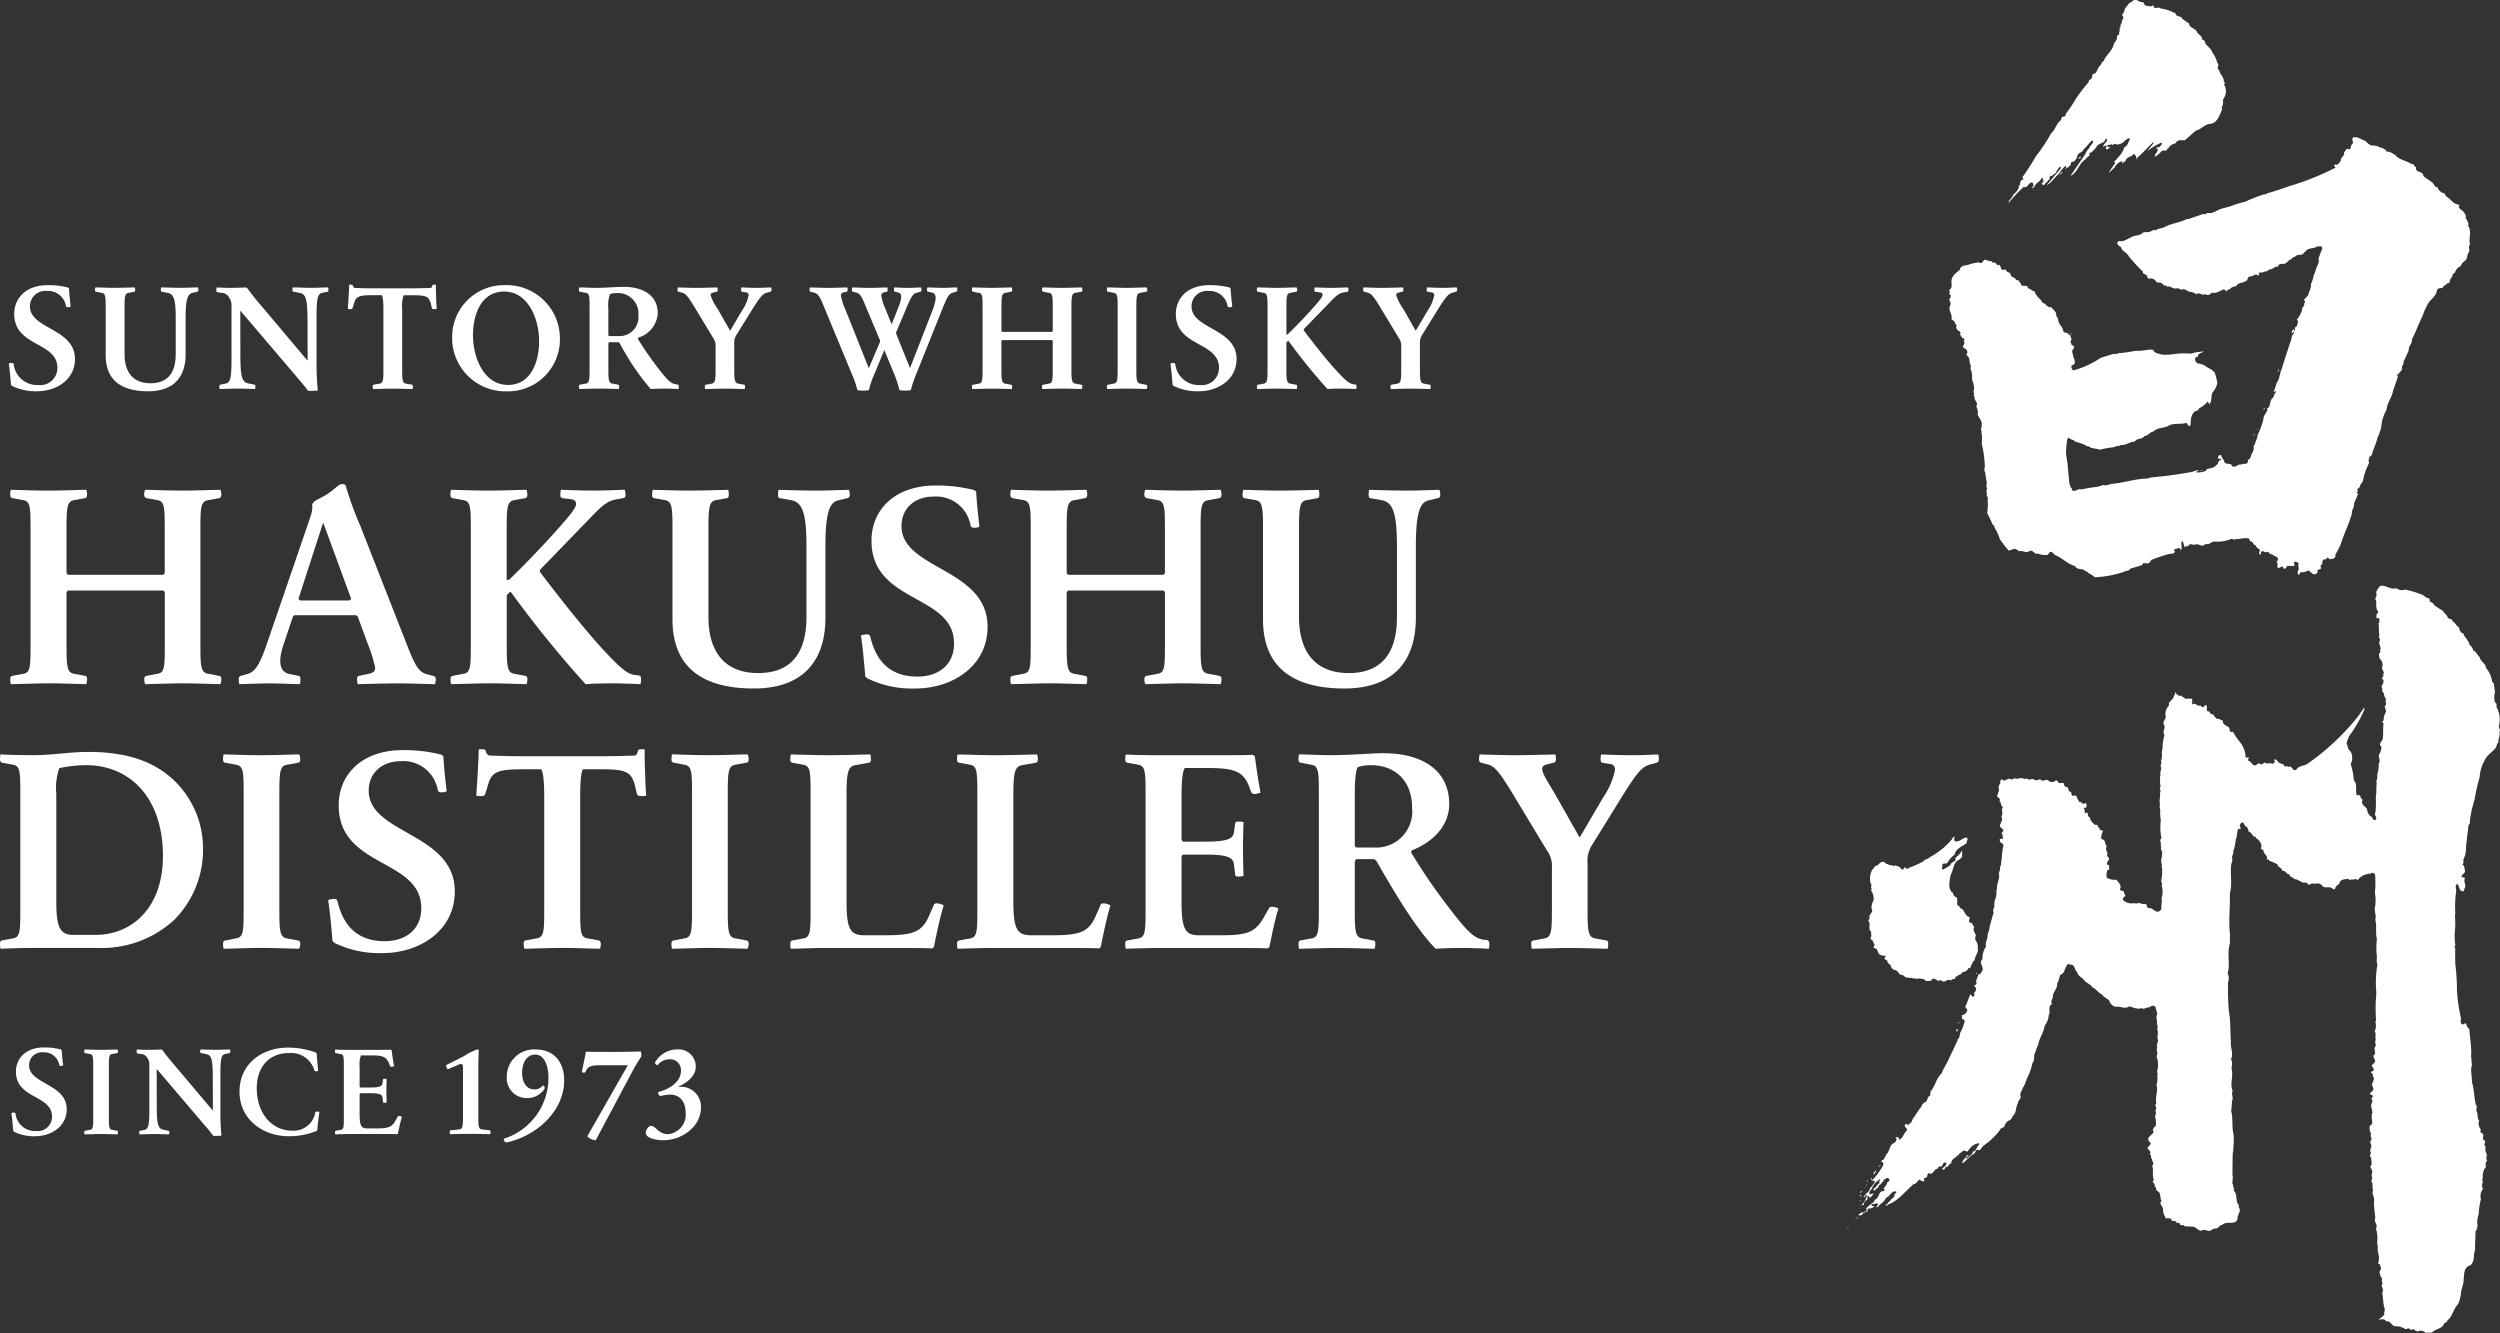 <svg xmlns="http://www.w3.org/2000/svg" xmlns:xlink="http://www.w3.org/1999/xlink" width="300.047" height="160" viewBox="0 0 300.047 160">
  <rect x="0" y="0" width="300.047" height="160" fill="#333333" stroke="none"/>
  <defs>
    <clipPath id="clip-path">
      <rect id="長方形_612" data-name="長方形 612" width="300.047" height="160" fill="none"/>
    </clipPath>
  </defs>
  <g id="グループ_895" data-name="グループ 895" transform="translate(0 0)">
    <g id="グループ_894" data-name="グループ 894" transform="translate(0 0)" clip-path="url(#clip-path)">
      <path id="パス_843" data-name="パス 843" d="M3.512,16.078a6.456,6.456,0,0,1-2.989-.624.689.689,0,0,1-.154-.143C.318,14.666.216,13.447.1,12.751a.988.988,0,0,1,.338-.072c.154,0,.215.02.256.174a2.825,2.825,0,0,0,2.948,2.477,2.047,2.047,0,0,0,2.293-2.068c0-3.143-5.18-2.5-5.18-6.46,0-1.9,1.413-3.46,4.044-3.46a9.408,9.408,0,0,1,2.416.287.236.236,0,0,1,.113.133c.041.635.123,1.484.2,2.16a.611.611,0,0,1-.287.072c-.174,0-.235-.02-.276-.154a2.184,2.184,0,0,0-2.3-1.8A1.846,1.846,0,0,0,2.642,5.892c0,2.733,5.405,2.631,5.405,6.316,0,2.477-2.222,3.87-4.535,3.87" transform="translate(0.951 30.879)" fill="#fff"/>
      <path id="パス_844" data-name="パス 844" d="M13.348,3.892l-.491.123c-.594.1-.87.706-.87,2.9v4.474c0,2.918-1.607,4.443-4.484,4.443-3.122,0-5.108-1.239-5.108-4.33V5.827c0-1.392-.031-1.751-.491-1.812l-.645-.123c-.123-.02-.143-.082-.143-.225a.972.972,0,0,1,.041-.3c.758.01,1.6.051,2.324.051S5.127,3.38,5.895,3.37a1.642,1.642,0,0,1,.031.3c0,.143-.02.2-.133.225l-.645.123c-.461.061-.491.44-.491,1.832v5.5c0,2.129.962,3.522,3.122,3.522,2.007,0,3.02-1.208,3.02-3.5V6.933c0-2.191-.266-2.805-1-2.918L9.15,3.892c-.113-.02-.133-.082-.133-.225a1.642,1.642,0,0,1,.031-.3c.768.01,1.546.051,2.293.051s1.382-.041,2.129-.051a1.323,1.323,0,0,1,.051.3c0,.143-.051.2-.174.225" transform="translate(10.29 31.128)" fill="#fff"/>
      <path id="パス_845" data-name="パス 845" d="M15.855,3.892l-.573.123c-.584.1-.717.655-.717,2.9v5.334a34.532,34.532,0,0,0,.154,3.5,9.9,9.9,0,0,1-1.034.031.271.271,0,0,1-.256-.154c-.174-.235-.532-.706-1.075-1.321L5.443,6.185H5.413l.01,5.559c.02,2.426.225,3.03.993,3.153l.655.133c.143.02.154.092.154.225a1.179,1.179,0,0,1-.031.307c-.768-.02-1.413-.051-2.16-.051-.727,0-1.341.031-2.088.051a1.052,1.052,0,0,1-.051-.307c0-.133.051-.2.174-.225l.563-.113c.573-.1.727-.645.727-2.907V5.643A1.8,1.8,0,0,0,4,4.465a1.069,1.069,0,0,0-.85-.45l-.471-.072c-.123-.02-.143-.1-.143-.235a1.375,1.375,0,0,1,.041-.338c.594.031,1.065.051,1.6.051s1.3-.02,1.884-.051a.6.6,0,0,1,.184.082c.379.522.9,1.208,1.73,2.17l5.487,6.511h.031l-.01-4.945c-.02-2.426-.2-3.041-.952-3.163l-.686-.133c-.133-.02-.184-.082-.184-.225a1.323,1.323,0,0,1,.051-.3c.788.01,1.413.051,2.16.051s1.341-.041,2.088-.051a1.044,1.044,0,0,1,.031.3c0,.143-.01.2-.133.225" transform="translate(23.426 31.128)" fill="#fff"/>
      <path id="パス_846" data-name="パス 846" d="M14.408,6.276c-.174,0-.225-.051-.256-.174l-.113-.5c-.246-.891-.614-1-2.252-1H10.773a4.291,4.291,0,0,0-.174,1.71v7.084c0,1.392.02,1.751.481,1.822l.645.113c.113.02.164.092.164.225a.639.639,0,0,1-.051.307c-.758-.02-1.587-.051-2.324-.051s-1.648.031-2.406.051a1.052,1.052,0,0,1-.051-.307c0-.133.031-.2.154-.225l.645-.113c.471-.072.491-.43.491-1.822V6.307c0-1.239-.1-1.556-.195-1.71H7.108c-1.689,0-2.058.133-2.293,1l-.154.5a.213.213,0,0,1-.246.174,1.018,1.018,0,0,1-.338-.031c.051-.665.154-2.293.154-2.887a.637.637,0,0,1,.225-.02c.1,0,.2.02.215.1.041.154.123.266.225.287.235.02,1.167.051,2.16.051h4.771c.983,0,1.966-.031,2.211-.051.092-.02.143-.133.184-.287.01-.082.113-.1.235-.1a.4.4,0,0,1,.184.02c0,.594.041,2.2.1,2.887a1.084,1.084,0,0,1-.338.031" transform="translate(37.67 30.832)" fill="#fff"/>
      <path id="パス_847" data-name="パス 847" d="M11.822,16.089A6.394,6.394,0,0,1,5.3,9.7,6.224,6.224,0,0,1,11.71,3.343a6.394,6.394,0,0,1,6.521,6.388,6.224,6.224,0,0,1-6.409,6.357M11.536,4.111C8.8,4.111,7.8,6.844,7.8,9.363c0,2.682,1.31,5.958,4.2,5.958,2.733,0,3.737-2.733,3.737-5.252,0-2.662-1.31-5.958-4.2-5.958" transform="translate(48.967 30.879)" fill="#fff"/>
      <path id="パス_848" data-name="パス 848" d="M18.734,15.627c-.3-.02-1.208-.051-1.6-.051-.645,0-1.31.02-1.73.051A29.542,29.542,0,0,1,11.68,10.12c-.061-.051-.082-.1-.133-.113H10.421a.388.388,0,0,0-.1.133v3.02c0,1.392.041,1.751.5,1.822l.645.113c.113.02.154.092.154.225a1.572,1.572,0,0,1-.051.307c-.768-.02-1.6-.051-2.334-.051s-1.648.031-2.406.051a1.109,1.109,0,0,1-.041-.307c0-.133.041-.2.154-.225l.645-.113c.461-.072.481-.43.481-1.822V5.892c0-1.392-.02-1.751-.481-1.812l-.645-.123c-.113-.02-.154-.082-.154-.215a1,1,0,0,1,.041-.307c.758.01,1.372.051,2.1.051,1.054,0,2.416-.123,3.194-.123,2.488,0,4.126,1.106,4.126,3.174a3.263,3.263,0,0,1-2.355,2.928.257.257,0,0,0-.02.154,38.78,38.78,0,0,0,2.4,3.481c1.054,1.372,1.515,1.843,2.078,1.945l.266.041c.123.01.154.113.154.256a1.62,1.62,0,0,1-.031.287M11.343,4.11a2.506,2.506,0,0,0-.829.123,3.987,3.987,0,0,0-.195,1.71V9.168a.2.2,0,0,0,.1.1H11.5a2.261,2.261,0,0,0,2.426-2.457,2.457,2.457,0,0,0-2.58-2.7" transform="translate(62.694 31.063)" fill="#fff"/>
      <path id="パス_849" data-name="パス 849" d="M19.051,3.892l-.225.072c-.6.113-.86.369-1.863,1.966L15.058,9a1.855,1.855,0,0,0-.307,1.228V13.1c0,1.392.041,1.751.512,1.822l.624.113c.143.02.154.092.154.225a1.179,1.179,0,0,1-.031.307c-.768-.02-1.618-.051-2.344-.051s-1.628.031-2.406.051a1.109,1.109,0,0,1-.041-.307c0-.133.02-.2.154-.225l.645-.113c.461-.072.491-.43.491-1.822V10.465A1.59,1.59,0,0,0,12.2,9.4L10.113,5.95c-.88-1.484-1.2-1.853-1.628-1.955l-.389-.1c-.133-.031-.154-.1-.154-.235a1.507,1.507,0,0,1,.031-.287c.747.01,1.484.051,2.211.051.747,0,1.781-.041,2.549-.051a.963.963,0,0,1,.031.287c0,.133-.031.215-.164.235l-.348.082c-.235.051-.348.143-.348.307a5.991,5.991,0,0,0,.85,1.648L14.249,8.56h.01l1.464-2.477a4.7,4.7,0,0,0,.747-1.751.322.322,0,0,0-.338-.369l-.43-.072c-.113-.02-.133-.1-.133-.235A1.506,1.506,0,0,1,15.6,3.37c.491.01,1.188.051,1.955.051.645,0,1.126-.041,1.628-.051a.9.9,0,0,1,.041.287c0,.133-.041.215-.174.235" transform="translate(73.373 31.128)" fill="#fff"/>
      <path id="パス_850" data-name="パス 850" d="M27.039,3.892l-.338.1c-.481.123-.665.44-1.28,1.955l-3.194,7.965a14.52,14.52,0,0,0-.594,1.781,3.858,3.858,0,0,1-1.372,0,11.445,11.445,0,0,0-.563-1.781l-1.239-3.02h-.01L17.2,13.915a9.82,9.82,0,0,0-.594,1.781,3.974,3.974,0,0,1-1.392,0,9.82,9.82,0,0,0-.594-1.781l-3.3-7.965c-.573-1.443-.8-1.853-1.29-1.955l-.389-.1c-.133-.031-.154-.1-.154-.235a.9.9,0,0,1,.041-.287c.747.01,1.556.051,2.273.051S13.249,3.38,14,3.37a.844.844,0,0,1,.051.287c0,.133-.031.215-.174.235l-.287.072a.365.365,0,0,0-.338.42,6.607,6.607,0,0,0,.491,1.546l2.836,7.1h.031l1.331-3.143V9.738L16.351,5.95c-.594-1.484-.8-1.853-1.249-1.955l-.379-.1c-.133-.031-.154-.1-.154-.235a.65.65,0,0,1,.051-.287c.747.01,1.362.051,2.078.051s1.372-.041,2.119-.051a.963.963,0,0,1,.031.287c0,.133-.01.215-.133.235l-.287.072a.36.36,0,0,0-.338.389,6.123,6.123,0,0,0,.491,1.577l.747,1.853h.01l.737-1.853c.471-1.188.614-1.863-.02-1.966l-.287-.072c-.123-.02-.154-.1-.154-.235a1.506,1.506,0,0,1,.031-.287c.645.01,1.054.051,1.6.051.563,0,.983-.041,1.638-.051a1.507,1.507,0,0,1,.031.287c0,.133-.02.215-.154.235l-.389.1c-.461.1-.7.471-1.31,1.955L19.873,8.745v.174l1.648,4.095h.031l2.631-6.757c.563-1.413.594-2.181-.061-2.283l-.4-.082c-.113-.02-.143-.1-.143-.235a.843.843,0,0,1,.051-.287c.758.01,1.136.051,1.812.051s.983-.041,1.73-.051a.9.9,0,0,1,.041.287c0,.133-.041.2-.174.235" transform="translate(87.681 31.128)" fill="#fff"/>
      <path id="パス_851" data-name="パス 851" d="M24.591,15.563c-.768-.02-1.618-.051-2.344-.051s-1.628.031-2.4.051a1.572,1.572,0,0,1-.051-.307c0-.133.051-.2.174-.215l.645-.123c.461-.072.471-.409.471-1.8V9.809a.2.2,0,0,0-.1-.123H15.029a.239.239,0,0,0-.1.123V13.1c0,1.392.031,1.751.491,1.822l.645.123c.123.01.154.082.154.215a1.052,1.052,0,0,1-.051.307c-.768-.02-1.6-.051-2.324-.051s-1.648.031-2.416.051a1.911,1.911,0,0,1-.031-.307c0-.133.031-.2.154-.215l.645-.123c.461-.072.471-.409.471-1.8V5.827c0-1.392-.01-1.751-.471-1.812l-.645-.123c-.123-.01-.154-.1-.154-.235a1.508,1.508,0,0,1,.031-.287c.768.01,1.6.051,2.344.051s1.628-.041,2.4-.051a.843.843,0,0,1,.051.287c0,.133-.031.225-.154.235l-.645.123c-.461.061-.491.42-.491,1.812V8.581a.288.288,0,0,0,.1.123h5.958c.051-.041.092-.072.1-.123V5.827c0-1.392-.01-1.751-.471-1.812l-.645-.123c-.123-.01-.174-.1-.174-.235a1.212,1.212,0,0,1,.051-.287c.768.01,1.6.051,2.324.051s1.648-.041,2.416-.051a.844.844,0,0,1,.051.287c0,.133-.031.225-.154.235l-.645.123c-.471.061-.512.409-.512,1.8V13.1c0,1.392.041,1.751.512,1.822l.645.123c.123.01.154.082.154.215a1.052,1.052,0,0,1-.051.307" transform="translate(105.26 31.128)" fill="#fff"/>
      <path id="パス_852" data-name="パス 852" d="M17.748,15.563c-.768-.02-1.6-.051-2.324-.051s-1.648.031-2.416.051a1.18,1.18,0,0,1-.031-.307c0-.133.031-.2.164-.215l.635-.123c.471-.072.491-.43.491-1.822V5.827c0-1.392-.02-1.751-.491-1.812l-.635-.123c-.133-.01-.164-.082-.164-.215a1.078,1.078,0,0,1,.031-.307c.768.01,1.618.051,2.344.051s1.628-.041,2.4-.051a.672.672,0,0,1,.072.307c0,.133-.041.2-.174.215L17,4.015c-.461.061-.491.42-.491,1.812V13.1c0,1.392.031,1.751.491,1.822l.645.123c.133.01.174.082.174.215a.752.752,0,0,1-.072.307" transform="translate(119.873 31.128)" fill="#fff"/>
      <path id="パス_853" data-name="パス 853" d="M17.13,16.078a6.456,6.456,0,0,1-2.989-.624.689.689,0,0,1-.154-.143c-.051-.645-.154-1.863-.266-2.559a.988.988,0,0,1,.338-.072c.154,0,.215.02.256.174a2.825,2.825,0,0,0,2.948,2.477,2.047,2.047,0,0,0,2.293-2.068c0-3.143-5.18-2.5-5.18-6.46,0-1.9,1.413-3.46,4.044-3.46a9.408,9.408,0,0,1,2.416.287.236.236,0,0,1,.113.133c.041.635.123,1.484.2,2.16a.611.611,0,0,1-.287.072c-.174,0-.235-.02-.276-.154a2.184,2.184,0,0,0-2.3-1.8A1.846,1.846,0,0,0,16.26,5.892c0,2.733,5.405,2.631,5.405,6.316,0,2.477-2.222,3.87-4.535,3.87" transform="translate(126.746 30.879)" fill="#fff"/>
      <path id="パス_854" data-name="パス 854" d="M26.662,15.563c-.307-.02-1.321-.051-1.73-.051-.635,0-1.31.02-1.72.051a68.885,68.885,0,0,1-4.7-5.8,1.28,1.28,0,0,0-.235.235v3.1c0,1.392.031,1.751.491,1.822l.645.123c.113.01.154.082.154.215a1.572,1.572,0,0,1-.051.307c-.768-.02-1.6-.051-2.334-.051s-1.648.031-2.406.051a1.109,1.109,0,0,1-.041-.307c0-.133.041-.2.154-.215l.645-.123c.461-.072.481-.43.481-1.822V5.827c0-1.392-.02-1.751-.481-1.812l-.645-.123c-.113-.01-.154-.082-.154-.215a1,1,0,0,1,.041-.307c.758.01,1.6.051,2.344.051.727,0,1.628-.041,2.4-.051a1.326,1.326,0,0,1,.051.307c0,.133-.041.2-.154.215l-.645.123c-.461.061-.491.42-.491,1.812V9.021l.143-.01c.747-.717,2.058-2.058,3.143-3.286.747-.85,1.054-1.239,1.054-1.474,0-.174-.113-.266-.317-.287l-.512-.072c-.133-.01-.154-.082-.154-.215a1.67,1.67,0,0,1,.031-.307c.512.01,1.29.051,2.078.051.645,0,1.423-.041,1.935-.051a1.326,1.326,0,0,1,.051.307c0,.133-.041.2-.174.215l-.358.072c-.471.061-.829.266-1.525,1L20.366,8.376a.2.2,0,0,0,0,.154c.758,1.024,2.611,3.4,3.819,4.719s1.628,1.648,2.088,1.74l.287.031c.123.02.133.1.133.235a1.179,1.179,0,0,1-.031.307" transform="translate(136.113 31.128)" fill="#fff"/>
      <path id="パス_855" data-name="パス 855" d="M27.089,3.892l-.225.072c-.6.113-.86.369-1.863,1.966L23.1,9a1.855,1.855,0,0,0-.307,1.228V13.1c0,1.392.041,1.751.512,1.822l.624.113c.143.02.154.092.154.225a1.179,1.179,0,0,1-.031.307c-.768-.02-1.617-.051-2.344-.051s-1.628.031-2.406.051a1.109,1.109,0,0,1-.041-.307c0-.133.02-.2.154-.225l.645-.113c.461-.072.491-.43.491-1.822V10.465A1.59,1.59,0,0,0,20.24,9.4L18.151,5.95c-.88-1.484-1.2-1.853-1.628-1.955l-.389-.1c-.133-.031-.154-.1-.154-.235a1.507,1.507,0,0,1,.031-.287c.747.01,1.484.051,2.211.051.747,0,1.781-.041,2.549-.051a.963.963,0,0,1,.031.287c0,.133-.031.215-.164.235l-.348.082c-.235.051-.348.143-.348.307a5.991,5.991,0,0,0,.85,1.648L22.277,8.56h.02l1.464-2.477a4.7,4.7,0,0,0,.747-1.751.322.322,0,0,0-.338-.369l-.43-.072c-.113-.02-.133-.1-.133-.235a1.507,1.507,0,0,1,.031-.287c.491.01,1.188.051,1.955.051.645,0,1.126-.041,1.628-.051a.9.9,0,0,1,.041.287c0,.133-.041.215-.174.235" transform="translate(147.623 31.128)" fill="#fff"/>
      <path id="パス_856" data-name="パス 856" d="M25.365,29.073c-1.464-.031-3.081-.1-4.484-.1s-3.122.072-4.576.1a1.873,1.873,0,0,1-.1-.584c0-.266.1-.389.328-.42l1.228-.235c.88-.123.911-.778.911-3.44V18.058a.41.41,0,0,0-.195-.225H7.071a.455.455,0,0,0-.195.225v6.306c0,2.662.072,3.348.942,3.47l1.239.235c.225.031.287.154.287.42a2.308,2.308,0,0,1-.092.584c-1.464-.031-3.051-.1-4.453-.1s-3.153.072-4.607.1a2.036,2.036,0,0,1-.072-.584c0-.266.072-.389.3-.42l1.228-.235c.88-.123.911-.778.911-3.44V10.461c0-2.672-.031-3.348-.911-3.481L.417,6.756c-.225-.031-.3-.195-.3-.461a1.8,1.8,0,0,1,.072-.553c1.454.041,3.051.1,4.484.1,1.392,0,3.112-.061,4.576-.1a2.033,2.033,0,0,1,.092.553c0,.266-.061.43-.287.461l-1.239.225c-.87.133-.942.809-.942,3.481v5.262a.5.5,0,0,0,.195.225h11.4a.447.447,0,0,0,.195-.225V10.461c0-2.672-.031-3.348-.911-3.481l-1.228-.225c-.225-.031-.328-.195-.328-.461a1.656,1.656,0,0,1,.1-.553c1.454.041,3.051.1,4.443.1s3.153-.061,4.617-.1a1.967,1.967,0,0,1,.1.553c0,.266-.072.43-.3.461l-1.239.225c-.911.133-.973.778-.973,3.44V24.364c0,2.662.061,3.348.973,3.47l1.239.235c.225.031.3.154.3.42a2.234,2.234,0,0,1-.1.584" transform="translate(1.108 53.039)" fill="#fff"/>
      <path id="パス_857" data-name="パス 857" d="M26.345,29.683c-1.423-.031-3.184-.092-4.576-.092s-3.245.061-4.678.092A2.033,2.033,0,0,1,17,29.13c0-.256.031-.42.256-.45l.942-.195c.747-.133.973-.328.973-.788a17.482,17.482,0,0,0-.911-2.918L17.09,21.6a.383.383,0,0,0-.256-.195H9.525c-.133.031-.164.092-.235.195L8.225,24.779c-.553,1.587-.85,3.44.747,3.706l.973.195c.225.031.256.195.256.45a2.288,2.288,0,0,1-.061.553c-1.495-.031-2.406-.092-3.737-.092-1.239,0-2.109.061-3.542.092A2.288,2.288,0,0,1,2.8,29.13c0-.256.031-.389.287-.45l.686-.195c.911-.235,1.495-.942,2.436-3.737L11.368,9.7a4.839,4.839,0,0,0,.266-1.2,1.263,1.263,0,0,0-.031-.358c.195-.553.778-.584,1.914-1.331.973-.655,1.239-1.136,1.72-1.136a.453.453,0,0,1,.389.133,38.92,38.92,0,0,0,1.761,4.873l5.518,14.066c1.075,2.795,1.525,3.5,2.467,3.737l.717.195a.4.4,0,0,1,.358.45,1.656,1.656,0,0,1-.1.553m-13.38-19.3H12.9L9.975,19.415a.417.417,0,0,0,.195.225h5.917a.417.417,0,0,0,.195-.225Z" transform="translate(25.855 52.429)" fill="#fff"/>
      <path id="パス_858" data-name="パス 858" d="M28.09,29.073c-.584-.031-2.529-.1-3.317-.1-1.2,0-2.5.041-3.276.1a132.032,132.032,0,0,1-9-11.108,2.7,2.7,0,0,0-.461.45v5.948c0,2.662.072,3.348.942,3.47l1.239.235c.225.031.3.154.3.42a2.234,2.234,0,0,1-.1.584c-1.464-.031-3.051-.1-4.453-.1s-3.153.072-4.607.1a2.036,2.036,0,0,1-.072-.584c0-.266.072-.389.3-.42l1.228-.235c.88-.123.911-.809.911-3.47v-13.9c0-2.672-.031-3.348-.911-3.481L5.578,6.756c-.225-.031-.3-.164-.3-.43a2.036,2.036,0,0,1,.072-.584c1.454.041,3.051.1,4.484.1,1.392,0,3.112-.061,4.576-.1a2.234,2.234,0,0,1,.1.584c0,.266-.072.4-.3.43l-1.239.225c-.87.133-.942.809-.942,3.481v6.1a.978.978,0,0,0,.3-.031c1.433-1.362,3.931-3.931,6.009-6.276,1.433-1.618,2.017-2.365,2.017-2.826,0-.317-.225-.512-.624-.553l-.973-.123c-.256-.031-.287-.164-.287-.43a2.591,2.591,0,0,1,.061-.584c.973.041,2.467.1,3.962.1,1.239,0,2.733-.061,3.706-.1a2.308,2.308,0,0,1,.092.584c0,.266-.061.4-.317.43l-.686.123c-.911.133-1.587.522-2.918,1.925L16.04,15.334a.455.455,0,0,0,0,.287c1.454,1.955,5,6.5,7.309,9.029,2.3,2.508,3.112,3.153,3.993,3.317l.553.061c.225.041.256.195.256.461a2.591,2.591,0,0,1-.061.584" transform="translate(48.783 53.039)" fill="#fff"/>
      <path id="パス_859" data-name="パス 859" d="M31.038,6.746l-.942.225c-1.136.195-1.658,1.362-1.658,5.559v8.548c0,5.579-3.081,8.507-8.579,8.507-5.979,0-9.777-2.375-9.777-8.282V10.452c0-2.662-.061-3.348-.942-3.481L7.9,6.746c-.225-.031-.256-.164-.256-.42a2.449,2.449,0,0,1,.061-.584c1.464.031,3.061.092,4.453.092s3.153-.061,4.617-.092a2.449,2.449,0,0,1,.061.584c0,.256-.031.389-.256.42l-1.239.225c-.87.133-.942.85-.942,3.511V21.007c0,4.064,1.853,6.726,5.979,6.726,3.839,0,5.784-2.3,5.784-6.7V12.561c0-4.187-.522-5.364-1.914-5.59l-1.239-.225c-.225-.031-.256-.164-.256-.42a2.449,2.449,0,0,1,.061-.584c1.464.031,2.959.092,4.392.092s2.631-.061,4.054-.092a2.075,2.075,0,0,1,.1.584c0,.256-.1.389-.328.42" transform="translate(70.629 53.048)" fill="#fff"/>
      <path id="パス_860" data-name="パス 860" d="M16.624,30.057a12.291,12.291,0,0,1-5.723-1.2,1.183,1.183,0,0,1-.287-.266c-.1-1.228-.3-3.573-.522-4.9a2.317,2.317,0,0,1,.655-.133c.287,0,.42.031.481.328.717,2.989,2.467,4.74,5.651,4.74,2.508,0,4.392-1.392,4.392-3.962,0-6.009-9.91-4.771-9.91-12.346,0-3.634,2.692-6.624,7.729-6.624a18.139,18.139,0,0,1,4.617.553.6.6,0,0,1,.225.256c.061,1.208.225,2.826.389,4.126a1.065,1.065,0,0,1-.553.133c-.328,0-.45-.031-.522-.3a4.181,4.181,0,0,0-4.412-3.44c-2.314,0-3.87,1.433-3.87,3.542,0,5.231,10.33,5.037,10.33,12.08,0,4.75-4.249,7.412-8.671,7.412" transform="translate(93.233 52.577)" fill="#fff"/>
      <path id="パス_861" data-name="パス 861" d="M37.09,29.073c-1.464-.031-3.081-.1-4.484-.1s-3.122.072-4.576.1a1.873,1.873,0,0,1-.1-.584c0-.266.1-.389.328-.42l1.228-.235c.88-.123.911-.778.911-3.44V18.058a.41.41,0,0,0-.195-.225H18.8a.455.455,0,0,0-.195.225v6.306c0,2.662.072,3.348.942,3.47l1.239.235c.225.031.287.154.287.42a2.309,2.309,0,0,1-.092.584c-1.464-.031-3.051-.1-4.453-.1s-3.153.072-4.607.1a2.036,2.036,0,0,1-.072-.584c0-.266.072-.389.3-.42l1.228-.235c.88-.123.911-.778.911-3.44V10.461c0-2.672-.031-3.348-.911-3.481l-1.228-.225c-.225-.031-.3-.195-.3-.461a1.8,1.8,0,0,1,.072-.553c1.454.041,3.051.1,4.484.1,1.392,0,3.112-.061,4.576-.1a2.034,2.034,0,0,1,.092.553c0,.266-.061.43-.287.461l-1.239.225c-.87.133-.942.809-.942,3.481v5.262a.5.5,0,0,0,.195.225H30.2a.447.447,0,0,0,.195-.225V10.461c0-2.672-.031-3.348-.911-3.481l-1.228-.225c-.225-.031-.328-.195-.328-.461a1.656,1.656,0,0,1,.1-.553c1.454.041,3.051.1,4.443.1s3.153-.061,4.617-.1a1.967,1.967,0,0,1,.1.553c0,.266-.072.43-.3.461l-1.239.225c-.911.133-.973.778-.973,3.44V24.364c0,2.662.061,3.348.973,3.47l1.239.235c.225.031.3.154.3.42a2.234,2.234,0,0,1-.1.584" transform="translate(109.417 53.039)" fill="#fff"/>
      <path id="パス_862" data-name="パス 862" d="M37.971,6.746l-.952.225c-1.136.195-1.658,1.362-1.658,5.559v8.548c0,5.579-3.071,8.507-8.569,8.507-5.968,0-9.777-2.375-9.777-8.282V10.452c0-2.662-.072-3.348-.942-3.481l-1.239-.225c-.235-.031-.266-.164-.266-.42a1.934,1.934,0,0,1,.072-.584c1.454.031,3.051.092,4.443.092s3.163-.061,4.617-.092a1.934,1.934,0,0,1,.072.584c0,.256-.031.389-.266.42l-1.228.225c-.87.133-.942.85-.942,3.511V21.007c0,4.064,1.853,6.726,5.979,6.726,3.839,0,5.774-2.3,5.774-6.7V12.561c0-4.187-.522-5.364-1.9-5.59l-1.249-.225c-.225-.031-.246-.164-.246-.42a2.577,2.577,0,0,1,.051-.584c1.464.031,2.959.092,4.392.092s2.631-.061,4.054-.092a2.074,2.074,0,0,1,.1.584c0,.256-.1.389-.317.42" transform="translate(134.57 53.048)" fill="#fff"/>
      <path id="パス_863" data-name="パス 863" d="M20.925,28.953a12.844,12.844,0,0,1-9.3,3.378H4.289c-1.72,0-3.286.061-4.228.1A2.623,2.623,0,0,1,0,31.84c0-.256.061-.389.3-.42l1.228-.225c.88-.133.911-.809.911-3.481v-13.9c0-2.662-.031-3.348-.911-3.47L.3,10.106c-.235-.031-.3-.195-.3-.45A2.288,2.288,0,0,1,.061,9.1c.819.061,2.508.1,3.808.1,2.5,0,4.443-.389,6.726-.389,4.023,0,7.7.839,10.452,3.573a11.3,11.3,0,0,1,3.317,8.251,11.866,11.866,0,0,1-3.44,8.313M10.3,10.4a15.416,15.416,0,0,0-3.184.358,7.126,7.126,0,0,0-.358,3.081v13c0,3.215.522,3.931,2.109,3.931h2.6c4.228,0,8.088-3.092,8.088-9.49,0-6.89-3.89-10.882-9.255-10.882" transform="translate(0 81.435)" fill="#fff"/>
      <path id="パス_864" data-name="パス 864" d="M11.747,32.175c-1.464-.031-3.051-.1-4.453-.1s-3.153.072-4.607.1a2.036,2.036,0,0,1-.072-.584c0-.266.072-.389.328-.42l1.2-.235c.911-.123.942-.809.942-3.47v-13.9c0-2.672-.031-3.348-.942-3.481l-1.2-.225c-.256-.031-.328-.164-.328-.42a2.064,2.064,0,0,1,.072-.594c1.454.041,3.081.1,4.484.1s3.112-.061,4.576-.1a1.375,1.375,0,0,1,.133.594c0,.256-.072.389-.328.42l-1.239.225c-.87.133-.942.809-.942,3.481v13.9c0,2.662.072,3.348.942,3.47l1.239.235c.256.031.328.154.328.42a1.362,1.362,0,0,1-.133.584" transform="translate(24.156 81.693)" fill="#fff"/>
      <path id="パス_865" data-name="パス 865" d="M10.378,33.159a12.292,12.292,0,0,1-5.723-1.2,1.183,1.183,0,0,1-.287-.266c-.1-1.228-.3-3.573-.522-4.9a2.317,2.317,0,0,1,.655-.133c.287,0,.42.031.481.328.717,2.989,2.467,4.74,5.651,4.74,2.508,0,4.392-1.392,4.392-3.962,0-6.009-9.91-4.771-9.91-12.346,0-3.634,2.692-6.624,7.729-6.624a18.139,18.139,0,0,1,4.617.553.6.6,0,0,1,.225.256c.061,1.208.225,2.826.389,4.126a1.065,1.065,0,0,1-.553.133c-.328,0-.45-.031-.522-.3a4.19,4.19,0,0,0-4.412-3.44c-2.314,0-3.87,1.433-3.87,3.542,0,5.231,10.33,5.037,10.33,12.08,0,4.75-4.249,7.412-8.671,7.412" transform="translate(35.536 81.231)" fill="#fff"/>
      <path id="パス_866" data-name="パス 866" d="M25.332,14.4c-.328,0-.42-.1-.491-.328l-.225-.973c-.45-1.689-1.167-1.914-4.289-1.914H18.381c-.164.287-.328,1-.328,3.276V28.02c0,2.662.031,3.348.911,3.47l1.239.225c.225.041.317.164.317.43a1.444,1.444,0,0,1-.092.584c-1.464-.031-3.051-.1-4.453-.1s-3.153.072-4.617.1a2.309,2.309,0,0,1-.092-.584c0-.266.061-.389.287-.43l1.239-.225c.911-.123.942-.809.942-3.47V14.466c0-2.365-.195-2.989-.358-3.276H11.358c-3.215,0-3.931.256-4.382,1.914l-.3.973c-.061.225-.154.328-.45.328a1.75,1.75,0,0,1-.645-.061c.092-1.269.287-4.392.287-5.528a1.431,1.431,0,0,1,.42-.031c.195,0,.389.031.43.195.061.3.225.522.42.553.45.031,2.242.092,4.126.092H20.4c1.884,0,3.767-.061,4.218-.092.195-.031.3-.256.358-.553.031-.164.225-.195.461-.195a.99.99,0,0,1,.348.031c0,1.136.072,4.228.195,5.528a1.964,1.964,0,0,1-.645.061" transform="translate(51.582 81.139)" fill="#fff"/>
      <path id="パス_867" data-name="パス 867" d="M17,32.175c-1.464-.031-3.051-.1-4.453-.1s-3.153.072-4.607.1a2.036,2.036,0,0,1-.072-.584c0-.266.072-.389.328-.42l1.2-.235c.911-.123.942-.809.942-3.47v-13.9c0-2.672-.031-3.348-.942-3.481L8.2,9.857c-.256-.031-.328-.164-.328-.42a2.064,2.064,0,0,1,.072-.594c1.454.041,3.081.1,4.484.1s3.112-.061,4.576-.1a1.375,1.375,0,0,1,.133.594c0,.256-.072.389-.328.42l-1.239.225c-.87.133-.942.809-.942,3.481v13.9c0,2.662.072,3.348.942,3.47l1.239.235c.256.031.328.154.328.42a1.362,1.362,0,0,1-.133.584" transform="translate(72.717 81.693)" fill="#fff"/>
      <path id="パス_868" data-name="パス 868" d="M26.515,31.91c-.031.1-.133.164-.256.225-.389-.061-2.314-.061-5.59-.061H13.554c-1.4,0-2.989.061-4.228.092a2.126,2.126,0,0,1-.061-.543c0-.266.061-.43.287-.461l1.239-.225c.88-.133.911-.809.911-3.481v-13.9c0-2.662-.031-3.348-.911-3.481L9.552,9.848c-.225-.031-.287-.164-.287-.42a2.591,2.591,0,0,1,.061-.584c1.464.031,3.184.092,4.586.092s3.5-.061,4.965-.092a2.486,2.486,0,0,1,.072.584c0,.256-.072.389-.3.42l-1.495.266c-.942.123-1.136.809-1.136,3.542V26.545c0,3.255.45,4,2.109,4h2.508c3.245,0,4.382-.328,5.231-2.211l.584-1.331c.092-.266.256-.328.584-.266a1.7,1.7,0,0,1,.645.235c-.389,1.167-.911,3.634-1.167,4.934" transform="translate(85.584 81.703)" fill="#fff"/>
      <path id="パス_869" data-name="パス 869" d="M28.48,31.91c-.031.1-.143.164-.266.225-.389-.061-2.3-.061-5.579-.061H15.509c-1.4,0-2.989.061-4.228.092a2.732,2.732,0,0,1-.061-.543c0-.266.061-.43.307-.461l1.228-.225c.87-.133.9-.809.9-3.481v-13.9c0-2.662-.031-3.348-.9-3.481l-1.228-.225c-.246-.031-.307-.164-.307-.42a3.38,3.38,0,0,1,.061-.584c1.474.031,3.194.092,4.6.092s3.491-.061,4.965-.092a2.486,2.486,0,0,1,.072.584c0,.256-.072.389-.307.42l-1.495.266c-.942.123-1.136.809-1.136,3.542V26.545c0,3.255.45,4,2.119,4H22.6c3.235,0,4.371-.328,5.221-2.211l.584-1.331c.092-.266.256-.328.594-.266a1.646,1.646,0,0,1,.635.235c-.389,1.167-.9,3.634-1.157,4.934" transform="translate(103.643 81.703)" fill="#fff"/>
      <path id="パス_870" data-name="パス 870" d="M30.5,31.91c-.031.1-.133.164-.256.225-.389-.061-2.283-.061-5.559-.061H17.41c-1.72,0-3.215.061-4.156.092a2.448,2.448,0,0,1-.061-.584c0-.256.061-.389.287-.42l1.239-.225c.87-.133.911-.809.911-3.481v-13.9c0-2.662-.041-3.348-.911-3.481l-1.239-.225c-.225-.031-.287-.164-.287-.42a2.591,2.591,0,0,1,.061-.584c.809.061,2.5.092,4.095.092h5.876c3.153,0,4.781,0,5.2-.061.133.061.287.133.328.225.154,1.208.42,3.02.676,4.32a3.223,3.223,0,0,1-.584.164c-.328.031-.45-.031-.553-.256l-.287-.778c-.717-1.689-1.761-2.078-4.914-2.078H20.338c-.195.287-.389,1.1-.389,3.184v5.426a.447.447,0,0,0,.195.225h2.631c2.662,0,3.378-.328,3.47-1.167l.133-.983c.031-.225.133-.256.42-.256a3,3,0,0,1,.584.061c-.031,1.239-.061,2.344-.061,3.256s.031,2.007.061,3.215a3,3,0,0,1-.584.061c-.287,0-.389-.031-.42-.256l-.133-1.177c-.092-.87-.809-1.2-3.47-1.2H20.143a.41.41,0,0,0-.195.225v5.5c0,3.215.45,3.962,2.078,3.962h2.662c3.276,0,4.156-.42,5.17-2.211l.543-.973c.133-.225.235-.266.553-.225a1.8,1.8,0,0,1,.624.195c-.389,1.2-.819,3.276-1.075,4.576" transform="translate(121.86 81.703)" fill="#fff"/>
      <path id="パス_871" data-name="パス 871" d="M38.063,32.3c-.553-.041-2.314-.1-3.061-.1-1.228,0-2.5.031-3.307.1-2.242-2.242-4.812-6.5-7.115-10.534-.133-.092-.164-.195-.266-.225h-2.14a.631.631,0,0,0-.195.266v5.774c0,2.672.061,3.348.942,3.481l1.228.225c.235.031.3.164.3.42a1.889,1.889,0,0,1-.1.594c-1.464-.041-3.051-.1-4.453-.1s-3.143.061-4.607.1a2.622,2.622,0,0,1-.061-.594c0-.256.061-.389.287-.42l1.239-.225c.87-.133.911-.809.911-3.481v-13.9c0-2.662-.041-3.348-.911-3.47L15.51,9.967c-.225-.031-.287-.154-.287-.42a2.591,2.591,0,0,1,.061-.584c1.464.031,2.631.1,4.023.1,2.017,0,4.617-.235,6.112-.235,4.74,0,7.893,2.119,7.893,6.081,0,2.692-2.017,4.607-4.515,5.59a.465.465,0,0,0-.031.287,71.284,71.284,0,0,0,4.576,6.665c2.017,2.631,2.9,3.542,3.972,3.737l.512.061c.235.031.3.225.3.491a2.288,2.288,0,0,1-.061.553M23.925,10.264a5.13,5.13,0,0,0-1.587.225c-.195.3-.358,1.167-.358,3.286v6.173c.031.092.092.123.195.195h2.047a4.331,4.331,0,0,0,4.638-4.709c0-3.511-2.242-5.17-4.934-5.17" transform="translate(140.621 81.573)" fill="#fff"/>
      <path id="パス_872" data-name="パス 872" d="M38.593,9.848l-.42.133C37,10.207,36.5,10.7,34.59,13.749l-3.634,5.876a3.5,3.5,0,0,0-.594,2.344v5.487c0,2.662.072,3.348.983,3.481l1.208.225c.256.031.287.164.287.42a2.037,2.037,0,0,1-.072.584c-1.454-.031-3.081-.092-4.474-.092s-3.133.061-4.627.092a2.592,2.592,0,0,1-.061-.584c0-.256.031-.389.307-.42l1.218-.225c.891-.133.952-.819.952-3.481V22.42a3.071,3.071,0,0,0-.594-2.047l-3.982-6.593c-1.7-2.826-2.314-3.542-3.133-3.737l-.747-.195c-.246-.061-.287-.195-.287-.45a2.055,2.055,0,0,1,.072-.553c1.423.031,2.815.092,4.208.092,1.443,0,3.43-.061,4.873-.092a1.461,1.461,0,0,1,.072.553c0,.256-.072.42-.328.45l-.645.164c-.461.092-.676.256-.676.584,0,.553.778,1.689,1.628,3.153l2.846,5.037h.041l2.785-4.75A9.083,9.083,0,0,0,33.658,10.7a.644.644,0,0,0-.665-.717l-.8-.133c-.235-.031-.266-.195-.266-.45a2.156,2.156,0,0,1,.061-.553c.952.031,2.273.092,3.737.092,1.239,0,2.14-.061,3.122-.092a2.056,2.056,0,0,1,.072.553c0,.256-.072.42-.328.45" transform="translate(160.176 81.703)" fill="#fff"/>
      <path id="パス_873" data-name="パス 873" d="M2.989,22.928a5.4,5.4,0,0,1-2.5-.522.437.437,0,0,1-.123-.113c-.051-.543-.133-1.566-.235-2.15a1.327,1.327,0,0,1,.287-.051c.133,0,.184.01.215.143A2.357,2.357,0,0,0,3.1,22.3a1.713,1.713,0,0,0,1.914-1.73c0-2.621-4.33-2.088-4.33-5.4,0-1.587,1.188-2.9,3.378-2.9a7.915,7.915,0,0,1,2.017.246l.1.113c.031.522.1,1.239.174,1.8a.507.507,0,0,1-.246.061c-.143,0-.195-.02-.225-.133a1.841,1.841,0,0,0-1.935-1.5A1.541,1.541,0,0,0,2.262,14.41c0,2.293,4.515,2.2,4.515,5.282,0,2.068-1.863,3.235-3.788,3.235" transform="translate(1.229 113.442)" fill="#fff"/>
      <path id="パス_874" data-name="パス 874" d="M4.97,22.49c-.635-.01-1.331-.041-1.945-.041s-1.372.031-2.017.041a1.508,1.508,0,0,1-.02-.256c0-.113.02-.174.133-.184l.532-.1c.389-.051.409-.348.409-1.515V14.362c0-1.167-.02-1.464-.409-1.525l-.532-.092c-.113-.02-.133-.072-.133-.184a1.413,1.413,0,0,1,.02-.256c.645.01,1.351.041,1.966.041s1.362-.031,2-.041a.519.519,0,0,1,.061.256c0,.113-.031.164-.143.184l-.543.092c-.379.061-.409.358-.409,1.525v6.071c0,1.167.031,1.464.409,1.515l.543.1c.113.01.143.072.143.184a.552.552,0,0,1-.061.256" transform="translate(9.127 113.655)" fill="#fff"/>
      <path id="パス_875" data-name="パス 875" d="M12.73,12.744l-.481.1c-.481.082-.594.553-.594,2.426v4.453a28.178,28.178,0,0,0,.123,2.918,6.793,6.793,0,0,1-.86.031.23.23,0,0,1-.215-.123,12.348,12.348,0,0,0-.9-1.106L4.028,14.659h-.02l.01,4.638c.01,2.037.184,2.539.819,2.641l.553.113c.123.02.133.072.133.184a.783.783,0,0,1-.031.256c-.635-.01-1.177-.041-1.8-.041-.6,0-1.116.031-1.74.041a.7.7,0,0,1-.051-.256.164.164,0,0,1,.143-.184l.471-.092c.481-.092.614-.543.614-2.436V14.208a1.5,1.5,0,0,0-.3-.983.881.881,0,0,0-.717-.379l-.4-.061c-.092-.01-.113-.082-.113-.195a1.887,1.887,0,0,1,.031-.287c.5.031.891.041,1.331.041.461,0,1.1-.01,1.577-.041a.47.47,0,0,1,.164.072c.307.44.747,1,1.443,1.812l4.586,5.436h.02l-.01-4.126c-.01-2.027-.174-2.539-.8-2.641l-.563-.113c-.113-.01-.154-.072-.154-.184A.782.782,0,0,1,9.27,12.3c.655.01,1.177.041,1.8.041s1.116-.031,1.74-.041a.827.827,0,0,1,.031.256c0,.113-.01.174-.113.184" transform="translate(14.798 113.655)" fill="#fff"/>
      <path id="パス_876" data-name="パス 876" d="M12.144,22.171a.223.223,0,0,1-.113.123,8.747,8.747,0,0,1-3.317.624c-3.163,0-5.907-2.078-5.907-5.344,0-3.378,2.723-5.293,5.815-5.293a9.819,9.819,0,0,1,3.327.584.265.265,0,0,1,.113.123c.041.512.123,1.5.195,2.088a.831.831,0,0,1-.256.051c-.123,0-.184-.01-.215-.133a2.9,2.9,0,0,0-3.051-2.058c-2.477,0-3.859,1.781-3.859,4.238,0,2.836,1.669,5.078,4.279,5.078A2.636,2.636,0,0,0,11.9,20.073c.031-.113.1-.113.246-.113A.835.835,0,0,1,12.4,20c-.1.584-.225,1.689-.256,2.17" transform="translate(25.939 113.451)" fill="#fff"/>
      <path id="パス_877" data-name="パス 877" d="M11.492,22.378c-.01.041-.061.072-.113.1-.174-.031-.993-.031-2.426-.031H5.77c-.747,0-1.4.031-1.812.041a1.232,1.232,0,0,1-.031-.256c0-.113.031-.164.133-.184l.532-.092c.389-.061.4-.358.4-1.525V14.362c0-1.167-.01-1.464-.4-1.515l-.532-.1c-.1-.02-.133-.072-.133-.184a1.232,1.232,0,0,1,.031-.256c.358.031,1.1.041,1.792.041h2.57c1.372,0,2.078,0,2.262-.031.061.031.133.061.143.1.072.522.184,1.321.3,1.884a1.118,1.118,0,0,1-.256.072c-.143.02-.195-.01-.235-.113l-.133-.338c-.307-.737-.768-.911-2.14-.911H7.049A3.214,3.214,0,0,0,6.886,14.4v2.375c.01.041.041.061.082.092H8.114c1.167,0,1.474-.143,1.515-.512l.061-.42c.01-.1.051-.113.184-.113l.256.02c-.01.543-.031,1.024-.031,1.423s.02.88.031,1.4a.921.921,0,0,1-.256.031c-.133,0-.174-.01-.184-.113l-.061-.512c-.041-.379-.348-.522-1.515-.522H6.968a.145.145,0,0,0-.082.092v2.406c0,1.4.195,1.73.9,1.73H8.954c1.433,0,1.812-.184,2.252-.962l.246-.43c.051-.1.1-.113.235-.1a1.083,1.083,0,0,1,.276.092,20.281,20.281,0,0,0-.471,2" transform="translate(36.275 113.655)" fill="#fff"/>
      <path id="パス_878" data-name="パス 878" d="M10.517,22.479c-.717-.02-1.679-.041-2.344-.041s-1.792.02-2.488.041a1.484,1.484,0,0,1-.031-.276c0-.113.031-.195.154-.195l1-.1c.42-.051.44-.4.44-1.638V14.484c0-.409-.154-.512-.43-.389l-1.392.6a.57.57,0,0,1-.164-.287c-.051-.123-.051-.215.041-.256l2.007-1.013A7.432,7.432,0,0,1,9,12.3a.148.148,0,0,1,.133.051c-.01.543-.041,1.566-.041,2v5.917c0,1.239.01,1.587.44,1.638l.88.1c.113.02.143.082.143.195a1.33,1.33,0,0,1-.041.276" transform="translate(48.317 113.645)" fill="#fff"/>
      <path id="パス_879" data-name="パス 879" d="M6.508,23.412c-.317.072-.45.041-.532-.154-.01-.092-.061-.164-.072-.235a7.666,7.666,0,0,0,5.385-7.361c0-1.014-.317-2.744-1.587-2.744-1.085,0-1.577,1.065-1.577,2.2,0,1.167.573,1.976,1.443,1.976a1.241,1.241,0,0,0,1.054-.481c.061.02.082.061.133.1.113.092.123.235-.02.43a2.479,2.479,0,0,1-2.017.993,2.392,2.392,0,0,1-2.436-2.518A3.279,3.279,0,0,1,9.774,12.3c2.119,0,3.4,1.464,3.4,3.706,0,3.573-3.112,6.521-6.665,7.4" transform="translate(54.537 113.655)" fill="#fff"/>
      <path id="パス_880" data-name="パス 880" d="M12.718,15.04,8.49,22.984a1.547,1.547,0,0,1-1.014-.471l4.853-8.507v-.02h-3.3c-1.249,0-1.484.2-1.74.737-.051.1-.082.164-.235.154l-.235-.051c.072-.45.389-1.812.471-2.375.01-.041.061-.072.113-.1.2.031,2.232.031,3.143.031,1.106,0,2.948-.031,3.368-.051a2.674,2.674,0,0,1,.051.594,23.962,23.962,0,0,0-1.249,2.119" transform="translate(63.008 113.867)" fill="#fff"/>
      <path id="パス_881" data-name="パス 881" d="M9.648,23.206c-.8,0-2.078-.246-2.078-.891,0-.307.317-.839.665-.839.491,0,.911,1,1.976,1a2.341,2.341,0,0,0,2.15-2.6c0-1.2-.624-2.15-1.863-2.15a5.625,5.625,0,0,0-1.075.154c-.195.01-.276-.051-.317-.215a.7.7,0,0,1-.051-.246c1.321-.3,2.744-1.228,2.744-2.508a1.3,1.3,0,0,0-1.331-1.423,1.779,1.779,0,0,0-1.474.727.511.511,0,0,1-.174-.113c-.154-.133-.184-.2,0-.45a3.114,3.114,0,0,1,2.59-1.351,2.062,2.062,0,0,1,2.17,2.047c0,1.2-1.1,1.986-2.119,2.436v.031A2.39,2.39,0,0,1,14.2,19.275c0,2.283-2.242,3.931-4.556,3.931" transform="translate(69.927 113.645)" fill="#fff"/>
      <path id="パス_882" data-name="パス 882" d="M39.77.267a.573.573,0,0,0,.41.461c.225-.1.45.195.624-.061.287-.031.154.358.44.3.235-.031.42-.1.614.061a4.289,4.289,0,0,1,1.546.5c.195-.061.195.164.287.256.195.287.645.1.737.491.3.133.512.43.809.522.061.584.665.553.921.973.133.389.706.522.645.942.123.133.45.164.348.43.225.379.768.717.891,1.167a3.147,3.147,0,0,1,.573,1.2c.389.287-.194.676.256.932.031.491.573.778.532,1.3.072.092.164.164.133.287-.225.1.031.225.031.358a1.622,1.622,0,0,1-.246,1.546,1.893,1.893,0,0,1-.1.87c-.133.061-.031.195,0,.3-.3.665-.5,1.536-1.341,1.761-.737-.01-1.157.665-1.812.819-.481.358-.87.8-1.362,1.157-.389.02-.676-.1-.973.184-.123.348-.614.184-.747.573-.031-.031-.123-.1-.154.031.061.195-.266.164-.235.358-.164.215-.512-.041-.706.215a2.191,2.191,0,0,1-.747.6c-.061-.358.42-.543.328-.932-.031-.092-.164,0-.195-.092.1-.164.389,0,.522-.256.092-.1.195-.195.195-.328l-.092-.061a7.574,7.574,0,0,0-1.6.952l-.031-.031a9.684,9.684,0,0,0,.758-.932l-.1-.031c-.553.481-1.106,1.157-1.689,1.638.031.123-.133.061-.164.123l-.1.317c-.061-.256-.092-.6-.379-.676-.3.389-.973.348-1,.921-.195-.031-.328.195-.42.256.031-.092.123-.215,0-.317a1.458,1.458,0,0,0-.88.768,6.854,6.854,0,0,0-.614.6h-.061a8.683,8.683,0,0,1,.778-1.147c-.358-.266.195-.328.195-.553a3.1,3.1,0,0,0,.891-1.351c.45-.184.45-.676.686-.993-.194-.195-.43.092-.624.195a1.221,1.221,0,0,1-1.065.471c-.164-.287-.389.287-.553-.072-.123.266-.737-.061-.389.389.133.092.164-.092.266-.031-.1.123-.358.42-.553.225-.092-.133.256-.3,0-.389l-.328.154c.041-.389.491-.512.491-.9-.031-.061-.123-.061-.194-.031-.133.614-.932.44-1.126,1.024l-.594.614c-.092-.01-.195-.01-.225.092.164.328-.389.45-.45.706-.819.5-.921,1.5-1.73,1.955h-.072c.624-.87,1.147-1.7,1.771-2.57a1.848,1.848,0,0,1,.481-.737c.041-.358.686-.614.338-.932-.358.317-.655.768-1.044,1.116-.1.328-.553.348-.717.676a1.141,1.141,0,0,1-.45.768c-.133.031-.266.031-.328.123,0,.491-.491.543-.717.809,0-.133.195-.164.133-.358l-.092-.061a5.494,5.494,0,0,0-.819.993c-.491.409-.85,1.024-1.433,1.341.563-.706,1.177-1.382,1.73-2.078,0-.072-.031-.133-.092-.133-.266.061-.235.317-.43.44-.031.328-.389.43-.614.676-.031-.031-.133-.092-.164,0-.194.164.092.45-.266.481-.061.225-.379.358-.481.614l-.287-.164c.031-.164.256-.256.328-.42-.4.164.031-.42-.328-.287-.164.44-.717.573-.839,1.024-.1.061-.2.184-.3.154-.031-.123.194-.184.194-.317-.133-.1-.031-.42-.287-.328-.358.061-.491.737-.911.512a19.416,19.416,0,0,0-1.72,1.822l-.133.061c.133-.348.491-.573.624-.962a2.033,2.033,0,0,0,.645-.829c-.154-.225.328-.348.1-.614.164-.061.174-.42.389-.317.133-.1-.031-.195-.061-.328.461-.6.88-1.28,1.28-1.925.164-.225.225-.45.42-.676A21.373,21.373,0,0,0,28.7,15.991c.491-.409.563-1.054,1.054-1.474.225-.123.133-.676.481-.481a.521.521,0,0,0,.225-.389,16.885,16.885,0,0,0,1.249-1.863A18.729,18.729,0,0,1,33.249,9.8c-.1-.225.031-.184.194-.287.348-.225-.031-.706.512-.676.266-.287.328-.645.563-.932.256-.123.164-.481.481-.573.266-.737,1.014-1.188,1.208-2,.1-.317.491-.573.369-.962.133-.195.389-.246.256-.512.2-.154-.051-.45.2-.614.061-.061-.061-.123-.061-.195.225-.184.164-.6.389-.87.072-.184-.256-.287-.092-.512a1.364,1.364,0,0,0,.3-.706c.3-.195.389-.645.778-.706a.558.558,0,0,1,.686-.215,1.051,1.051,0,0,0,.737.225" transform="translate(217.485 -0.003)" fill="#fff"/>
      <path id="パス_883" data-name="パス 883" d="M71.491,1.616c-.389.133,0,.481-.133.768-.235.143-.2.44-.328.7L70.805,3c-.328-.02-.256.307-.491.389.154.461-.45.614-.389,1.044-.164.215-.328.594-.686.44-.287.113.041.225.041.389a30.814,30.814,0,0,1-5.426,2.181c-.9.3-1.771.635-2.672.87-.154-.01-.225.246-.42.133a20.748,20.748,0,0,0-2.355.921c-.9.164-1.7.573-2.611.768-.645.123-1.1.676-1.833.563-.164-.01-.287.276-.481.1l-1.812.624-.256.02c-.839.43-1.8.5-2.611.932-.317.2-.768.143-1.1.42-.348-.184-.512.195-.839.174-.256.113-.543-.072-.737.143-.389.369-.962.225-1.382.522-.45.164-.87.563-1.423.43a.287.287,0,0,0-.194.379,1.162,1.162,0,0,0,.42.348c.123.532.727.635.952,1.136a21.837,21.837,0,0,0,1.689,1.822c-.1.348.512.235.512.614a.278.278,0,0,0,.44.164c.195.072.553.133.614.42a.482.482,0,0,0,.379.092.725.725,0,0,1,.573.369c.1.061.2-.082.3.01.061.235.225.082.348.092a2.225,2.225,0,0,0,.809.276c.256-.2.44.164.706.113.287-.174.573.133.86.246a1.46,1.46,0,0,1,.86.317c.328-.338.747.246,1.1-.031.256.246.584.041.778-.174.543.133.962-.225,1.413-.389.164.041.328.246.389.276-.061-.358.42-.164.42-.42a1.766,1.766,0,0,1,.706-.246c.194-.481.737-.317,1.065-.584.358-.01.2-.512.553-.584.389.061.645-.44.993-.092.225-.051.041-.225.1-.358l.45-.031c.123-.02.194-.184.358-.072.133-.123.317-.082.379-.266.43.02.717-.42,1.136-.358v-.092c.031-.225.287-.174.42-.266.348.184.676-.215.932-.461.256-.01.328-.358.645-.338.164-.287.522-.235.809-.276.225-.082.256-.307.45-.358.3-.532.973-.3,1.392-.624.154-.092.348.082.512-.031.123.072.061.225.123.328a6.447,6.447,0,0,0-.461,1.208c.164.522-.3.942-.358,1.433a3.1,3.1,0,0,1-.235.563,2.514,2.514,0,0,1-.3.952,1.928,1.928,0,0,1-.266,1.054c.031.358-.287.532-.45.747-.3.174.184.369-.1.543.092.4-.358.532-.266.86a3.263,3.263,0,0,1-.625,1.126c.3.215.031.522,0,.809-.328.051-.194.409-.3.6l-.123-.276c-.072.164-.256.276-.164.481.092.01.092-.092.194-.113.092,0,.061.133.031.164-.328.266-.235.727-.43,1.075-.328,1.014-.686,2.058-.993,3.112-.287.563-.235,1.249-.655,1.771a3.507,3.507,0,0,1-.328.952c0,.256.164-.092.256.041l.031.1c-.317.143-.194.665-.522.747a4.015,4.015,0,0,0-.287.921c-.01.225-.389.174-.235.44-.133.409-.491.676-.491,1.167a10.887,10.887,0,0,1-.717,1.925c.02.358-.235.635-.266.962-.072.154-.194.246-.194.409.123.461-.3.758-.338,1.208-.092.092-.133.409-.358.266a.594.594,0,0,1,0,.328c-.133.379-.512.092-.778.307-.409-.092-.645.409-1.085.184-.195-.471-.706-.1-.962-.512,0-.328-.389-.45-.317-.768a.278.278,0,0,0-.317.01.3.3,0,0,0-.1.287c.061.235.225.01.348.154.072.031,0,.092-.031.123-.389.01-.225.471-.553.584-.225.379-.768.338-1.157.512V41.6a2.083,2.083,0,0,1-1.259.215c.031-.195.358-.041.328-.235a1.532,1.532,0,0,0-.706.174,50.932,50.932,0,0,1-5.057.686,1.462,1.462,0,0,1-.737.143c-1.351.082-2.611.522-3.931.624-.348.072-.706.276-1.085.123-.133.184-.389.072-.553.225a16.342,16.342,0,0,0-2.027.328c-.42-.195-1.065.594-1.157-.154-.225-.164-.164-.42-.287-.614-.031-.645-.123-1.29-.174-1.935-.031-.676-.215-1.259-.215-1.935.061-.164.031-1.628.328-1.566.225.235.573.2.768.461a7.579,7.579,0,0,1,1.259.43c.123.225.45.031.573.3.358.061.747.133,1.126.235a12.978,12.978,0,0,1,1.751-.307c.194-.195.553-.061.768-.256.655.061,1.075-.409,1.689-.409.225-.481.87-.184,1.136-.665.45,0,.676-.512,1.1-.543.491-.543,1.331-.338,1.914-.758.584-.256,1.382-.082,2.037-.276a.448.448,0,0,1,.184.3c.1,0,.225.133.3,0,.061-.573,0-1.2.491-1.638.164-.164.491-.092.522-.389a3.383,3.383,0,0,0,1.075-.86c.031.133.154.225.154.358.389-.348.194-.962.4-1.413a2.5,2.5,0,0,0,.594-1.2l-.256-1.034c-.215-.543-.9-.676-1.31-1.034a3.187,3.187,0,0,0-.809-.235.55.55,0,0,1-.287-.614c0-.195.194-.092.3-.164-.031-.42.553-.512.778-.665l-.973.113a6.577,6.577,0,0,1-.676.164,10.216,10.216,0,0,0-1.679.01,8.357,8.357,0,0,1-1.618.123c-.42-.133-.993-.1-1.188-.594-.614-.1-1.259.184-1.9.113-.676.061-1.29.225-2,.276-.3-.031-.491.195-.747.092-.553.123-1.065.317-1.618.471a11.45,11.45,0,0,1-3.2,1.495c-.328.061-.287-.3-.379-.461a2.087,2.087,0,0,1,.45-.317l-.031-.481a1.725,1.725,0,0,1-.215-.747c-.194-.256.031-.481.164-.676.061-.317-.389-.225-.348-.553-.256-.256.256-.481-.092-.706.092-.164-.164-.45.164-.481.133-.225-.195.3-.348.235-.031-.42-.522-.174-.676-.491-.061-.481-.481-.778-.6-1.228a.877.877,0,0,0-.256-.614c.1-.491-.41-.778-.635-1.075-.287.133-.512-.164-.676-.358-.225-.072-.45-.195-.481-.45a2.389,2.389,0,0,1-.829-1.106c-.317.061-.45-.328-.768-.3,0-.522-.584-.2-.839-.4.072-.256-.256-.328-.256-.584-.348.133-.44-.389-.8-.389a1.48,1.48,0,0,1-.287-.522.517.517,0,0,1-.481-.389c-.123-.061-.195.092-.328.061-.317-.061-.215-.42-.44-.614-.328.225-.42-.461-.706-.235-.133,0-.133-.123-.194-.195-.328.061-.584-.195-.911-.164l-.317.379c-.225.061-.389-.195-.584-.031-.543.02-1,.307-1.577.338-.164.092-.491.256-.4.45-.389.348-.942.706-1.044,1.249-.061.481.194,1.034-.358,1.259a.219.219,0,0,1,.061.389c.061.061.194.154.194.287,0,.164-.041.42-.235.358a1.287,1.287,0,0,1,.225.706c-.43.614.307,1.167.082,1.74.194.072.287.235.45.369-.1.256.379.287.123.543a.67.67,0,0,0,.45.553.34.34,0,0,1,.02.389c.164.164.225.389.389.45.256.031.092.266.061.389.195.133.031.328-.072.481-.092.3.266.3.389.491a.417.417,0,0,1-.01.584,3.637,3.637,0,0,1,.358.45,2.447,2.447,0,0,0,.215.973l-.092.195a2.785,2.785,0,0,1,.215,1.228c-.072.256.184.42.154.676a1.6,1.6,0,0,1-.01,1c.256.154-.1.379.154.543-.1.45.543.717.184,1.136a1.363,1.363,0,0,1,.184.962c.133.42.481.717.512,1.167a.406.406,0,0,0,0,.328c-.266.256.051.543-.072.768.184.42-.01.942.082,1.392a13.911,13.911,0,0,1,.338,2.611c-.031.225-.133.491.061.717-.01.573.276,1.126.113,1.679.225.256-.133.573.092.839-.164.287.256.553.051.839.072.195,0,.42.061.584-.061.317-.031.6-.1.932a10.074,10.074,0,0,1,.6,1.259c.092.164.317.266.287.491A5.1,5.1,0,0,1,29,49.824a10.525,10.525,0,0,0,1.085,1.4L30.756,51a1.161,1.161,0,0,1,.553.3c.45-.154.8.266,1.2.01.481-.317.635.461,1.085.266a2.07,2.07,0,0,0,1.167.143l.256-.328c.3-.123.42.235.614.358.87.338,1.474,1.075,2.406,1.321.154.4.635.338.993.42.123.082.256.246.42.225.287.348.665.369.952.706a12.844,12.844,0,0,0,3.409-.624c.164-.02.3-.2.481-.154.133-.031.3-.051.3-.215.481-.195.993-.287,1.515-.481.061-.42.481-.1.737-.215.225-.082.225-.246.358-.4a19.061,19.061,0,0,1,2-.676c.256-.092.614,0,.809-.246.031-.123-.092-.164-.092-.266.123-.154.348-.143.512-.225.164-.051.225.082.256.215.317-.02-.041-.911.195-1.034.154-.133.225.737.358.737.031-.184.287-.143.42-.164.123-.44.481-.072.768-.174.328-.143.645.164.962.123a.91.91,0,0,1,.706-.184c.133-.154.358-.164.522-.317a4.414,4.414,0,0,0,2.252-.338.548.548,0,0,0,.287.113c.164.01.287-.174.42-.041a3.711,3.711,0,0,1,1.218-.113c.194.041.194.235.256.369.389-.041.348.481.706.5-.031.225.225.276.317.409.379.184-.195.5.215.686.133-.082.01-.256.1-.348.164-.184.389.061.573.072.3-.266.481.389.676.2.256.276.768.246.768.727-.072.092-.195.092-.164.225.225.235-.031.512.154.717a.725.725,0,0,0,.42-.164c.133-.092.164.1.256.215.195.195.328-.174.45-.3l.8.02c.133-.123-.031-.3-.02-.43a.284.284,0,0,1,.317-.072c.061.1.287.113.256.276-.164.215.154.522-.072.737-.061.164-.092.481.092.553.1-.082.133-.276.3-.338.348.092.584-.123.87-.195l.471.389a.413.413,0,0,0,.614-.195c-.184-.43.358-.164.43-.522-.235-.2.123-.379.164-.573-.1-.072,0-.123,0-.225.031-.1.164-.287.256-.184.133.01.195-.082.256-.174.133-.154.225.041.287.113a.822.822,0,0,0,.645-.154c.072-.092.164-.215.072-.348a9.164,9.164,0,0,0,.655-1.259c.389-1.239.983-2.4,1.341-3.665a1.386,1.386,0,0,1,.235-.8c-.031-.655.4-1.075.491-1.618.01-.133-.195-.01-.154-.143,0-.1.123-.051.164-.123.031-.092-.072-.133-.133-.133l.164-.246c.195-.061.195-.317.3-.5.389-.338.3-.921.522-1.362.1-.45.358-.819.491-1.269-.031-.092-.154-.2-.031-.287a.529.529,0,0,1,.328-.532c.174-.737.553-1.392.7-2.129a4.631,4.631,0,0,0,.491-1.587,4.5,4.5,0,0,1,.594-1.74c.072-.88.655-1.484.788-2.314.194-.573.43-1.177.594-1.781l-.194-.082a.154.154,0,0,1,.194-.051c.133-.348.614-.471.461-.942.061-.184.287-.4.195-.635a13.254,13.254,0,0,0,.624-1.351c-.031-.522.45-.819.389-1.3.461-.911.829-1.935,1.28-2.836a8.552,8.552,0,0,1,.758-1.638c.389-.461.9-.819.973-1.464.133-.287.45-.195.676-.246.072-.328.42-.3.584-.584.389.061.195-.369.389-.522.031-.133.195-.184.195-.348.031-.123.072-.348.287-.338a1.314,1.314,0,0,1,.758-.86c0-.256.287-.461.481-.614.328-.266.174-.737.461-1.014.133-.307-.123-.686.133-.962-.184-.594.113-1.157-.051-1.751.041-.225-.123-.328-.215-.5.194-.143,0-.42-.092-.584,0-.2-.287-.276-.123-.491a1.446,1.446,0,0,0-.665-.86c-.072-.133-.358-.276-.1-.43l-.215-.174c-.614-.041-.839-.665-1.382-.932-.123-.164-.215-.5-.512-.45-.184-.174-.543-.358-.5-.645-.328.01-.45-.328-.614-.532-.348-.338-.8-.5-1.147-.88.01-.614-1.024-.3-.86-1.024-.256-.051-.246-.471-.6-.4-.573-.389-1.31-.44-1.822-.962-.031-.061-.061-.195-.195-.143a1.556,1.556,0,0,0-.962-.379c0-.2-.194-.276-.348-.317-.061-.195-.164-.1-.317-.123a1.941,1.941,0,0,0-.87-.276c-.389.072-.7-.276-.962-.553-.481-.123-.829-.5-1.372-.44" transform="translate(211.009 14.864)" fill="#fff"/>
      <path id="パス_884" data-name="パス 884" d="M24.844,1.978l-.031.031c0-.1-.164-.287.072-.358.123.1,0,.225-.041.328" transform="translate(228.695 15.24)" fill="#fff"/>
      <path id="パス_885" data-name="パス 885" d="M24.287,2.148l-.092.031a.833.833,0,0,1,.256-.389c.1.164-.092.235-.164.358" transform="translate(223.498 16.533)" fill="#fff"/>
      <path id="パス_886" data-name="パス 886" d="M24.375,2.123c-.031-.133.1-.256.235-.287.061.123-.133.256-.235.287" transform="translate(225.12 16.958)" fill="#fff"/>
      <path id="パス_887" data-name="パス 887" d="M24.232,1.871c-.061.092-.061.225-.164.256-.092-.133.072-.195.1-.287l.061.031" transform="translate(222.069 16.995)" fill="#fff"/>
      <path id="パス_888" data-name="パス 888" d="M24.106,1.852c.031.1-.072.164-.133.195-.092-.072.041-.195.133-.195" transform="translate(221.161 17.106)" fill="#fff"/>
      <path id="パス_889" data-name="パス 889" d="M24.661,1.981c-.041.225-.256.389-.389.584-.358-.266.266-.42.3-.676a.081.081,0,0,1,.092.092" transform="translate(223.186 17.447)" fill="#fff"/>
      <path id="パス_890" data-name="パス 890" d="M23.991,2.643c-.092-.031.031-.133.031-.225.133-.225.461-.256.522-.512a2.442,2.442,0,0,1-.553.737" transform="translate(221.297 17.604)" fill="#fff"/>
      <path id="パス_891" data-name="パス 891" d="M25,1.947a1.115,1.115,0,0,1-.225.42c-.358.031-.42.409-.747.512,0-.225.389-.256.358-.553A1.22,1.22,0,0,0,25,1.947" transform="translate(221.965 17.983)" fill="#fff"/>
      <path id="パス_892" data-name="パス 892" d="M24.268,1.959c-.072.123-.194.389-.358.409a1.063,1.063,0,0,1,.358-.409" transform="translate(220.866 18.094)" fill="#fff"/>
      <path id="パス_893" data-name="パス 893" d="M24.064,2.04h-.031l.031-.061V2.04" transform="translate(222 18.273)" fill="#fff"/>
      <path id="パス_894" data-name="パス 894" d="M23.928,2.274h0a.336.336,0,0,1,.235-.287c0,.092-.133.225-.235.287" transform="translate(221.032 18.353)" fill="#fff"/>
      <path id="パス_895" data-name="パス 895" d="M23.887,2.094h-.031l.031-.1c.1.01,0,.072,0,.1" transform="translate(220.367 18.399)" fill="#fff"/>
      <path id="パス_896" data-name="パス 896" d="M24.238,2.006a.437.437,0,0,0-.256.348l.02.01c.1-.1.235-.235.235-.358" transform="translate(221.531 18.528)" fill="#fff"/>
      <path id="パス_897" data-name="パス 897" d="M24.56,2.011a.574.574,0,0,1-.42.389c.154-.1.225-.3.42-.389" transform="translate(222.99 18.574)" fill="#fff"/>
      <path id="パス_898" data-name="パス 898" d="M24.569,2.071a3.36,3.36,0,0,1-.655.839c-.164-.1-.031-.266.01-.358.379-.031.287-.45.645-.512Z" transform="translate(220.166 18.842)" fill="#fff"/>
      <path id="パス_899" data-name="パス 899" d="M24.146,2.056a.4.4,0,0,1-.195.195c-.031-.1.092-.195.195-.195" transform="translate(221.203 18.99)" fill="#fff"/>
      <path id="パス_900" data-name="パス 900" d="M24.131,2.068c-.123.164-.358.348-.358.573a.875.875,0,0,0,.42-.543Z" transform="translate(219.6 19.101)" fill="#fff"/>
      <path id="パス_901" data-name="パス 901" d="M23.975,2.3c0,.072.1.1.1.1a1.028,1.028,0,0,0,.194-.225c-.031-.256-.266.031-.3.123" transform="translate(221.466 19.137)" fill="#fff"/>
      <path id="パス_902" data-name="パス 902" d="M23.934,2.22l-.061.061-.041-.061h.1" transform="translate(220.145 20.505)" fill="#fff"/>
      <path id="パス_903" data-name="パス 903" d="M26.876,4.33a.748.748,0,0,1-.174.348c.041-.133.01-.328.174-.348" transform="translate(246.656 39.996)" fill="#fff"/>
      <path id="パス_904" data-name="パス 904" d="M26.619,4.976l-.061.061c-.061-.1.031-.195.061-.256.1.041,0,.133,0,.195" transform="translate(245.132 44.162)" fill="#fff"/>
      <path id="パス_905" data-name="パス 905" d="M26.462,5.051l.061.072.041-.031c0-.031-.072-.1-.1-.041" transform="translate(244.44 46.431)" fill="#fff"/>
      <path id="パス_906" data-name="パス 906" d="M26.541,5.231l-.031.031-.092-.133c.061-.092.184.01.123.1" transform="translate(244.033 47.039)" fill="#fff"/>
      <path id="パス_907" data-name="パス 907" d="M25.993,5.519c0,.061-.092.092-.164.123L25.8,5.6c.072-.02.1-.123.194-.082" transform="translate(238.306 50.887)" fill="#fff"/>
      <path id="パス_908" data-name="パス 908" d="M31.958,10.095a8.926,8.926,0,0,1-2.744,2.211c-.164.266-.522.164-.676.45a11.372,11.372,0,0,1-1.6.737c-.164.031-.3.256-.491.154-.195-.42-.266.164-.522.133a1.309,1.309,0,0,0-.45-.4c-.194-.031-.42-.225-.584,0-.195-.266-.512-.01-.645-.3-.256.123-.317-.235-.512-.235-.491-.1-.624.553-1.044.481-.061.3-.369.389-.43.676a2.291,2.291,0,0,0-.133,1.269l.154.389c-.194.184.123.389-.072.584a1.869,1.869,0,0,1,.317,1.2,2.039,2.039,0,0,0-.266.973c.348.491-.358.676-.235,1.136.061.154-.3.42-.01.512.072.42-.133.911.225,1.177-.072.225.123.543-.1.706a.586.586,0,0,0,.287.358c0,.266.389.461.092.717-.041.225.256.164.358.287.194.235.215.758.6.727.164.164.43-.061.491.164l-.133.164c-.041.225.287.225.348.389,0,.3.3.358.42.553-.031.235.225.4.389.522.45-.061.481.491.87.594.287-.092.42.42.706.266.164.195.491-.061.645.164.235-.154.461.174.655-.031.287.072.747-.02.932.338.235-.061.584.072.747-.225.2-.225.522.1.778.2.235-.195.42.031.624.1.256-.092.553-.358.839-.154.164-.133.328-.256.522-.164v-.164c.031-.092.092-.184.225-.154.164-.266.522-.164.624-.522a.843.843,0,0,0,.747-.471c.164-.031.358-.061.256-.3.266-.154.174-.543.5-.645-.031-.42.3-.737.389-1.126-.061-.42.072-.942-.307-1.269,0-.225-.1-.358.072-.553-.1-.328-.491-.778-.164-1.106-.287,0-.184-.389-.45-.45-.45-.1-.051-.43-.184-.686-.45-.133-.543-.594-.8-.911-.164-.133-.389-.133-.389-.4-.553-.092-.061-.747-.379-1.065a.559.559,0,0,1-.389-.532c-.287-.092-.358-.45-.45-.706a6.033,6.033,0,0,1,.174-1.495c.3-.481.266-1.106.665-1.546.256-.225.614-.328.717-.686-.1-.164.1-.45-.092-.584-.164.389-.522.584-.788.911l.1.092c-.072.328-.563.287-.625.645a3.574,3.574,0,0,1-.942.573c-.225-.133.031-.358-.061-.522.061-.348.42-.092.614-.276a3.15,3.15,0,0,1,.88-1c.133-.747.921-.973,1.443-1.382-.061-.266.256-.45,0-.655-.45-.031-.778.522-1.331.45-.287-.072-.123-.42-.123-.584a.509.509,0,0,0-.3.287" transform="translate(202.345 90.598)" fill="#fff"/>
      <path id="パス_909" data-name="パス 909" d="M84.377,6.913c-.225.328-.522.584-.4.973.061.317-.3.512-.031.778.02.42-.082,1,.276,1.331l-.266.348a.4.4,0,0,1,0,.266c0,.256.256.031.328.195a.555.555,0,0,1-.072.584c.123.461-.01.942.123,1.392-.2.225.123.43.051.655-.225.348.092.645.092,1.034-.133.1-.072.225,0,.328-.328.225-.164.584-.1.87.317.133.287.491.348.788-.194.256.031.584.154.839-.194.164.061.45-.235.584-.061.123.1.195.164.3a.806.806,0,0,1-.235.706c0,.164.195.358.061.522.061.092.061.256.225.328a1.417,1.417,0,0,0,.287.778c-.225.256.194.553-.195.778l.184.676a1.893,1.893,0,0,0-.3.942c.031.164-.358.317-.01.42-.092.645,0,1.239-.1,1.884-.041.328-.594.645-.174.932a1.4,1.4,0,0,1-.266.942c-.133.389.256.778-.041,1.075a4.133,4.133,0,0,1-.1,1.065c-.174.3.051.778-.2,1.034.123.3-.01.584.02.911a4.543,4.543,0,0,1-.072,1,12.739,12.739,0,0,1-.041,1.884c-.266.358.348.584-.01.911-.256.061-.358-.235-.45-.4-.3-.092-.42-.42-.522-.686.01-.512-.676-.584-.635-1.136.2-.317-.225-.328-.184-.614-.031-.2-.328-.164-.43-.1-.215-.522.113-1.331-.369-1.853a7.548,7.548,0,0,0-.369-1.914,1.668,1.668,0,0,0,.01-1.495c-.358-.266-.358-.614-.481-.942-.061-.358.225-.553.235-.87a15.481,15.481,0,0,0,1.843-3.163c.051-.072.092-.266-.041-.266-.133.3-.42.553-.553.839a28.8,28.8,0,0,1-6.245,5.886c-.42.256-1,.184-1.259.635-.369.328-.522-.225-.778-.358-.174.164-.328-.061-.522,0-.3.061-.195-.358-.45-.266-.164-.133-.491-.1-.512-.389-.133-.01-.235-.266-.4-.174a.34.34,0,0,0,.031.225c.041.133-.123.235-.225.3-.317-.164-.717.092-1-.174l-.3.256c-.184-.031-.409-.256-.573-.031-.563.481-.655-.4-1.106-.43-.061-.1.072-.195.1-.3-.061-.256-.3.092-.389-.133a2.969,2.969,0,0,0-.727-1.853,8.572,8.572,0,0,1-.809-1.208.243.243,0,0,1-.389-.133c.1-.553-.512-.45-.737-.85-.133-.092.041-.287-.133-.348-.184-.041-.348-.235-.573-.174a1.291,1.291,0,0,1-.522-.553c-.256.031-.389-.195-.481-.358-.584.031-.031-.614-.44-.778l-.266.256c-.164.061-.266-.1-.358-.2-.42.195-.522-.389-.9-.133-.164-.031-.072-.195-.031-.256-.133-.133.061-.328-.133-.43-.287.061-.481-.061-.747.061-.061-.256-.389-.164-.42-.42-.358.154-.676-.235-.839-.461,0,.123.133.389-.133.481.1.358-.287.389-.358.676-.287.061-.164.389-.235.553a1.322,1.322,0,0,0-.358,1.228c.031.358-.358.584-.235,1,.317.358-.235.778.082,1.2l-.195,1c-.072.225.02.491-.041.717-.164.45.051.942-.174,1.392a.705.705,0,0,1-.072.614c.256.389-.133.778.02,1.167a.907.907,0,0,0-.031.655c-.164.287.184.614-.072.87.031.195.184.42.02.614.1.42-.133.911.02,1.3a1.244,1.244,0,0,0,.031.747,5.023,5.023,0,0,0,.061,1.228,6.893,6.893,0,0,0,.072,2.15c-.317.246.061.573-.1.9.194.133-.061.42.123.553.256.584-.266,1.136.061,1.689-.143.287.082.522-.01.839a2.943,2.943,0,0,1-.1,1.034c-.01.266.184.43.051.655a2.3,2.3,0,0,1-.01,1.484c.092.461-.072.85-.01,1.331-.123.133-.256.358-.491.317-.379-.031-.6-.481-.993-.42-.328-.01-.195-.389-.42-.522-.3.123-.553-.072-.809-.1a.875.875,0,0,1-.584.02,1.468,1.468,0,0,1-1.3-.358c-.123-.2.072-.328.2-.461.225-.225-.225-.256-.061-.481-.1-.266-.389-.1-.491-.3-.061-.072-.031-.133.031-.195.1-.389-.276-.778-.512-1.014a1.99,1.99,0,0,1-1.065-.2c-.194-.225-.051-.584-.051-.839.031-.164.225-.092.287-.225-.092-.195.1-.522-.215-.522-.164-.195.031-.389.133-.584.164-.225-.1-.358-.194-.522.2-.42-.317-.706-.02-1.126-.256-.235-.133-.624-.45-.819a.213.213,0,0,1-.225-.133,1.426,1.426,0,0,1,.2-.809c-.061-.287-.42-.031-.389-.389-.256-.1-.154-.553-.553-.4-.256-.256-.6-.522-.635-.942-.328-.031-.1-.45-.358-.553-.45.225-.123-.328-.348-.461a.149.149,0,0,1,.256-.092.636.636,0,0,0,.041-.491c-.133-.195-.266.031-.389,0-.194-.092-.225-.3-.491-.225-.02-.266-.317-.43-.276-.717-.164-.041-.328-.1-.461-.01-.317-.123.01-.481-.42-.522-.154-.164-.082-.614-.42-.553-.215-.061-.215-.358-.287-.491l-.481.031c-.194-.092-.194-.256-.389-.358a.736.736,0,0,1-.839.154c-.287-.491-.85.225-1.106-.3a.62.62,0,0,1-.737.061c-.3-.164-.532.154-.717-.041a.457.457,0,0,0-.43,0c-.379-.3-.809.092-1.229-.113a.437.437,0,0,1-.348.164c-.43-.328-.727.409-1.116-.041-.225.092-.194.358-.194.543a.6.6,0,0,0-.195.553c.164.225-.1.491-.1.717-.328.45.481.358.184.839.3.133.092.491.379.624.072.164-.031.256-.092.358a1.1,1.1,0,0,1-.041.9c.256.389-.164.717-.174,1.075.041.184.225.287.358.389.164.195-.1.358-.164.481.194.133.061.358.184.491,0,.328-.389.092-.42.317.061.133.061.328.225.358a.39.39,0,0,1,.194.522,6.663,6.663,0,0,0-.154,1.392c-.154.328.031.717-.225.973.123.389-.266.717-.072,1.075a9.4,9.4,0,0,1-.307,1.259c.123.225-.1.45-.041.717.061.573-.358,1.065-.235,1.71-.1.225-.225.42-.1.686l-.471,1.679c0,.481-.3.839-.266,1.321-.072.358-.3.717-.174,1.106a2.514,2.514,0,0,0-.43,1.525c-.553.481.317.942-.072,1.454-.072.164-.2.42-.4.328-.1.287-.194.584-.3.839.092.195.092.42-.133.481-.195.164.092.225.154.389-.061.164-.031.43-.256.491,0,.123.123.358-.041.481-.225.133-.256-.225-.389-.256-.194.379-.358.87-.522,1.29-.328.348.317.42.082.778-.092.195-.358.481-.584.42-.061.061.031.123.031.195-.194.317.225.287.3.481a4.8,4.8,0,0,1-.471,1.331c-.164.256-.072.645-.328.87-.133.1-.031.328-.194.42-.235.614-.563,1.2-.829,1.781-.266.676-.727,1.29-.962,1.966-.676.553-.717,1.495-1.31,2.1l-.061.553c-.43.123-.235.706-.665.768-.123.133-.358.3-.358.491a13.558,13.558,0,0,0-.88,1.29c-.3.195-.2.717-.594.778-.072.45-.389-.235-.522.184-.092.358.358.3.225.645-.358.328-.461.911-.891,1.1-.154-.031-.02-.154-.061-.256-.092,0-.348-.072-.42.061.3.164.031.42-.1.584-.676.195-.522,1.065-1.044,1.423.061.195-.194.287-.194.481-.072.195-.461.164-.3.389.348.1.154.42.061.614A9.658,9.658,0,0,1,23.5,78.165c-.154,0-.02-.164-.092-.225h-.1c.1.092.041.164.041.256.092-.031.154.1.225.133a.22.22,0,0,1,.225-.061,2.034,2.034,0,0,1-.594.87c-.061.481-.614.676-.788,1.1.194.031.164-.256.358-.287l.041.031a2.1,2.1,0,0,1-.727,1.259l.031.031c.072-.123.194-.092.287-.092a.15.15,0,0,0,.041-.195c.092-.164.194-.358.358-.42.225-.123-.123-.389.194-.481.1.031.1.164.1.225.225-.031.358-.317.553-.481a.51.51,0,0,0-.42.092c-.42-.3.266-.584.266-.973.225-.123.133-.389.42-.481.072-.195.3-.225.43-.389.164.133-.164.225,0,.389a.56.56,0,0,1-.266.266c-.1.287-.389.379-.522.635l.287.1-.061-.123c.194-.133.491-.3.491-.584.256,0,.3-.328.522-.42-.031-.256.266-.225.358-.389.164-.092.266.041.358.133.061.195-.133.266-.266.389-.031.3-.328.543-.42.747l.092.092c.031.1-.031.133-.092.195-.624-.041-.5.706-.921.962-.256.072-.2.491-.522.491-.164.317-.778.409-.594.87,0,.154-.225.061-.266.195-.092.02-.256.154-.317-.01a.745.745,0,0,1-.42.287.273.273,0,0,0,.256.133c.061-.092.256-.02.256-.225.2-.061.4-.287.594-.256.092-.092-.072-.225.061-.317.1-.061.266-.1.328,0,.061-.225.481-.061.358-.389l-.164.061c-.42-.389.358-.154.461-.348.45.041,0,.328.02.491a.3.3,0,0,0,.266-.164c.3-.358.747-.512.88-1,.389-.061.522-.543.88-.7.1-.041.3-.1.4.031l-.266.317c.061.389-.491.491-.563.839-.256,0-.235.42-.491.328-.031.061.031.092.072.154.092.041.123-.061.184-.123a3.983,3.983,0,0,0,1.249-.737c.686-.573,1.167-1.126,1.822-1.71.358-.02.461-.409.758-.573.061.031.154.1.154.195.164-.061.358.133.43-.092-.133-.061-.072-.256.061-.317.358.061.164-.461.491-.553.389.3.522-.317.85-.481.3,0,.225-.481.584-.287.194-.133.194-.358.358-.481.072,0,.194-.1.266.031.031.358-.266.45-.461.645-.072.133.061.1.164.164.123-.031.123-.225.256-.328.358.01.389-.512.717-.44l-.092-.1c.092-.42.522-.543.778-.87l.072.031c.061-.031.061-.092.092-.184.3-.133.532-.614.88-.287.256.031.235-.225.389-.328a1.717,1.717,0,0,1,1.044-.665c.164,0,.072.092.1.195-.328.195-.266.706-.727.8-.133.42-.553.584-.747.9l-.041-.031c-.092-.195.174-.287.235-.42-.287-.092-.256.3-.45.389a1.531,1.531,0,0,0-.328.512c.061-.061.154,0,.184,0l.819-.768c.164-.256.584-.256.624-.614.1-.256.358-.154.512-.123l.4-.512a9.582,9.582,0,0,0,1.966-1.832c.061-.3.358-.328.584-.481a1.018,1.018,0,0,1,.717-.809c.1-.164.266-.287.266-.481.42-.287.358-.747.491-1.136.072-.092.01-.287.164-.389-.02-.317.3-.481.338-.809-.194-.317.133-.676.235-1.034a3.99,3.99,0,0,0,.461-1.065,6.927,6.927,0,0,0,.7-1.935c.3-.3.133-.778.266-1.136.194-.328.194-.717.43-1.034.1-.809.665-1.454.768-2.3a2.257,2.257,0,0,0,.491-1.29c.266-.42-.184-1,.4-1.321-.194-.235.01-.584.1-.819-.061-.614.594-.993.5-1.648.235-.256.235-.737.4-1.034.614-.184.461-.9.921-1.29a.42.42,0,0,1,.225.072c.614-.061.512.614.87.911.092.522.665.624.921,1.075.3.266.717.4.88.727.45.164.706.686,1.157.85.225.358.573.461.87.717a1.107,1.107,0,0,0,.768.788c.522-.123,1.136.328,1.628-.051.481.072.962.43,1.515.2.328.235.491-.123.819-.061.225-.092.42-.317.676-.184.164.031.195.195.195.328a2.77,2.77,0,0,1,.184.676c-.256.389.092.778-.072,1.167.225.2.031.461.092.747.133.3-.031.686,0,.973.225.389-.235.717-.01,1.075-.2.317.092.584-.041.9-.164.3.154.563.092.88a2.4,2.4,0,0,1-.072,1.034c-.041.164.154.43-.01.553a2.359,2.359,0,0,1-.072,1.136c.215.778-.2,1.423-.02,2.2-.358.266.225.553-.133.85.256.389-.2.747.082,1.065-.061.358.164.819-.266,1-.031.164-.195.389,0,.522-.164.389-.717.512-.655.973a.493.493,0,0,0,.287.317c.031.266-.256.45-.389.614.123.266.512.461.287.809.287.072.02.43.287.563-.072.256.348.522-.01.778.225.553-.041,1.136.215,1.72-.389.287.287.42.061.747.287.092.123.389.317.553.543.225.287.809.543,1.208-.389.379.195.645.184,1-.072.389.184.747.317,1.106a1.549,1.549,0,0,1,.645.031c0,.491.522.072.645.461.133.1.328.01.42.133,0,.389.389.01.491.266.317.133.614.031.9.1.491-.061.706.43,1.136.5.287-.266.676,0,1,0,.256-.031.42-.287.717-.287.389.041.461-.42.85-.44.481-.553,1.71.174,1.822-.829,0-.43.43-.778.174-1.239-.133-.123.061-.317-.133-.42-.317-.522-.02-1.2-.532-1.628.195-.256-.1-.42-.061-.676-.195-.358.072-.809-.061-1.167-.02-.85.02-1.751.02-2.6a1.669,1.669,0,0,0,.072-.706,7.561,7.561,0,0,0,.041-1.525c-.246-.983-.041-1.914-.3-2.928a6.3,6.3,0,0,0,.1-1.126c.235-.389-.123-.778.082-1.208-.358-.839.1-1.679-.113-2.59-.061-.42.2-.839-.092-1.2.338-.686-.051-1.331-.01-2.047-.031-.778-.051-1.484-.082-2.273a9.172,9.172,0,0,0-.154-1.454,33.333,33.333,0,0,1-.1-3.5,1.278,1.278,0,0,0-.051-1.044c.338-1.228-.113-2.426.287-3.624a5.589,5.589,0,0,1,.01-1.013c-.215-1.618.02-3.337-.031-5,.338-1.157-.01-2.426.194-3.593.133-.164.031-.358.133-.512-.225-.358.195-.553.072-.88a5.839,5.839,0,0,0,.307-1.454c.225-.42.072-.942.358-1.331l.164.1c.164-.133-.061-.328-.031-.522.1-.092.133-.358.328-.287a.408.408,0,0,1,.256.42c.358,0,.389.389.481.655.328.1.389.42.614.584.287-.031.225.328.481.328.256.3.553.655.389,1.044-.041.195.154.195.287.266-.072.45.635.676.379,1.136.1-.031.3-.031.287.133a9.539,9.539,0,0,1,1,.43c.061.389.553.42.614.809.42-.092.42.43.839.4.031.389.45.3.573.584.522-.051.839.563,1.433.4.123.041.256.328.41.266.266-.256.624-.061.911-.154a.767.767,0,0,1,.686.369c.287.195.6.031.973.133.154.031.348.389.512.1.041-.42.553-.389.553-.809.266-.317.686-.287,1.044-.348.133.328.389-.092.584.164.133-.287.389-.031.553-.031a1.735,1.735,0,0,1,1.136-.7c.133-.1.358.061.461-.133a.4.4,0,0,1,.45.2,11.85,11.85,0,0,1-.02,2.17,5.8,5.8,0,0,1,.051,1.525c-.225.584.184,1.2-.01,1.72.225.747-.01,1.587.2,2.3A8.537,8.537,0,0,0,84,51.107c.092.43-.1.809.092,1.167a12.867,12.867,0,0,0-.184,2.6l.051.911a18.539,18.539,0,0,0-.051,2.918c-.031.184.123.287-.072.45a1.636,1.636,0,0,1-.072,1.167c.194.287.031.706.123,1.065-.195.256.154.614-.1.85-.164.348.246.747-.174,1a1.091,1.091,0,0,0,.123.45c.225.3-.092.491-.3.686-.092.184.194.287.194.481.133.3-.266.225-.328.42.3.133.194.45.379.686a2.532,2.532,0,0,1-.266.737l.195.491c0,.3-.287.42-.42.614.031.164.225.164.348.235.061.195-.133.287-.195.379.317.266-.031.584-.01.88l.154.676c.041.2-.164.328-.061.491-.072.287.061.553.031.88a.3.3,0,0,1-.266.287,1.282,1.282,0,0,0,.154,1c-.194.256.092.461.02.747-.287.225,0,.481,0,.747-.072.256-.235.584-.041.809-.092.195-.225.42.031.553-.072.358.215.809-.133,1.065l.184.389c.164.3-.072.553,0,.819.123.164.02.389-.072.543.287.3.082.758.246,1.106-.195.3.031.624.092.911.061.328-.031.645.02.942a13.632,13.632,0,0,0,.154,1.464c-.3.409.389.809.061,1.259a4.332,4.332,0,0,1,.143,1.822c.164.389-.01.839.154,1.2a2.266,2.266,0,0,1-.041,1.229c.317-.02.256.328.348.491.061.3-.328.42-.1.686-.133.317.45.553.164.9.256.164.02.43.02.624a.732.732,0,0,1,.061.809c.154.584.082,1.2.276,1.781.123.3-.1.491-.01.809a3.04,3.04,0,0,1-.747.614c.287-.031.778-.184.973.2.481-.092.614.43.962.563l.747.061c.133.072.225.195.389.133.164.358.42.01.686.1.184.389.512-.184.676.266.092-.061.195.031.256.1.1.031.072-.031.133-.061a.867.867,0,0,1,.911.235c.256-.133.543.061.809-.133.42-.409,1.136-.348,1.362-.993.133-.154.389-.154.4-.379.614-.481.686-1.3,1.218-1.873.461-.676.338-1.556.624-2.3.3-.809-.143-2.14.932-2.457.553-.44.307-1.29.563-1.843-.031-.747.041-1.495.051-2.232a1.233,1.233,0,0,0,.235-.778,2.421,2.421,0,0,1,.133-1.228,9.307,9.307,0,0,1,.276-1.853,1.37,1.37,0,0,1,.276-1.259c-.195-.164-.133-.389-.123-.614.225-.225-.164-.461.092-.655a1.64,1.64,0,0,1,.369-1.351.768.768,0,0,1,.133-.778c-.256-.328.143-.686-.184-.973.041-.2-.123-.461.041-.624-.328-.195-.092-.45-.092-.747-.614-.164.133-.8-.512-.973a.357.357,0,0,1,0-.389,1.087,1.087,0,0,1-.215-1.075c-.287-.3-.092-.778-.317-1.106-.061-.287.133-.573-.092-.839-.215-.88-.174-1.822-.461-2.692.031-.553-.123-1.106-.082-1.689.164-.287,0-.747.041-1.106a.882.882,0,0,1-.031-.512c.01-1.044-.174-2.017-.235-3.061-.3-.123-.287-.481-.45-.676l-.328.154c-.42-.1-.184-.614-.246-.87a19.609,19.609,0,0,1-.461-3.215,24.835,24.835,0,0,0-.2-3.184l-.02-1.587c.1-.266-.194-.461.031-.614a7.2,7.2,0,0,1-.051-1.822,9.031,9.031,0,0,0,.02-1.392c.031-.195-.092-.43.031-.584a12.48,12.48,0,0,1,.092-2.692c.061-.287-.225-.747.133-.9.3.225.154.87.706.88.195-.1.1-.358.266-.522.031-.348-.225-.676-.061-1.034-.031-.225-.287-.072-.389-.133-.061-.389.461-.389.4-.778-.061-.256-.031-.676-.348-.747.287-.123.1-.45.194-.717.4-.645.2-1.423.379-2.129,0-.594.164-1.136.174-1.751.031-.195.287-.389.194-.614a13.808,13.808,0,0,1,.573-2.621,21.913,21.913,0,0,1,.6-2.662,4.491,4.491,0,0,1,.6-2.007c.225-.584.911-.993,1.31-1.474.164-.195.1-.522.358-.686-.092-.389.235-.809.1-1.228.2-.256-.092-.491-.051-.778a3,3,0,0,0-.246-2.14c-.123-.195.072-.522-.225-.655a2.25,2.25,0,0,1,.01-1.3c-.154-.358.01-.9-.348-1.167a3.337,3.337,0,0,0-.758-1.689c0-.522-.676-.747-.737-1.269-.287-.195-.389-.686-.778-.788a1.077,1.077,0,0,0-.44-.686c-.1-.553-.614-.88-.768-1.392-.358-.041-.45-.43-.512-.717-.358-.174-.42-.594-.778-.727-.031-.389-.45-.164-.584-.491-.123-.358-.42-.45-.573-.778a9.1,9.1,0,0,1-1.065-.7c-.031-.287-.389-.256-.512-.45l-.031-.328c-.42,0-.645-.4-1-.491a13.33,13.33,0,0,0-1.914-.573,1,1,0,0,1-1.034-.164c-.717.256-1.321-.471-2.007-.246" transform="translate(201.246 63.447)" fill="#fff"/>
      <path id="パス_910" data-name="パス 910" d="M28.144,9.9c-.031.358.154.717-.01,1.065-.287-.123-.154-.584-.287-.87.041-.133-.123-.358.041-.45.164-.041.225.123.256.256" transform="translate(256.926 89.022)" fill="#fff"/>
      <path id="パス_911" data-name="パス 911" d="M27.949,10l-.072.092a.12.12,0,0,1,.01-.195.069.069,0,0,1,.061.1" transform="translate(257.1 91.393)" fill="#fff"/>
      <path id="パス_912" data-name="パス 912" d="M28.127,11.223c-.133.031-.164-.164-.225-.225-.031-.195-.194-.491.031-.655.041-.092-.061-.287.1-.389.461.3.123.85.092,1.269" transform="translate(256.943 91.947)" fill="#fff"/>
      <path id="パス_913" data-name="パス 913" d="M23.3,11.462l-.072.1-.061-.041c0-.061.133-.195.133-.061" transform="translate(213.993 105.345)" fill="#fff"/>
      <path id="パス_914" data-name="パス 914" d="M23.311,11.678c-.1.092-.133-.031-.123-.1,0-.195.287-.031.123.1" transform="translate(214.176 106.101)" fill="#fff"/>
      <path id="パス_915" data-name="パス 915" d="M22.963,12.148l.031-.031c.031-.041.133-.072.1-.133a.127.127,0,0,0-.133.164" transform="translate(212.046 110.699)" fill="#fff"/>
      <path id="パス_916" data-name="パス 916" d="M23.066,12.421l-.133-.133c.01-.092.1-.225.2-.225Z" transform="translate(211.841 111.428)" fill="#fff"/>
      <path id="パス_917" data-name="パス 917" d="M23.776,13.2l-.133.031a.2.2,0,0,1,.041-.256c.133-.031.092.154.092.225" transform="translate(218.123 119.794)" fill="#fff"/>
      <path id="パス_918" data-name="パス 918" d="M22.5,13.072v-.061h.061Z" transform="translate(207.882 120.183)" fill="#fff"/>
      <path id="パス_919" data-name="パス 919" d="M22.613,13.36a.754.754,0,0,1-.164.645c-.061.031-.133.1-.195.031-.1-.092.031-.195.031-.317.195-.061.072-.358.328-.358" transform="translate(205.22 123.409)" fill="#fff"/>
      <path id="パス_920" data-name="パス 920" d="M22.981,13.667H22.95v-.1l.031.1" transform="translate(211.998 125.303)" fill="#fff"/>
      <path id="パス_921" data-name="パス 921" d="M22.164,13.641c-.082.195-.082.174-.051.338.133,0,.051.113.1.051.031-.133.133-.358-.051-.389" transform="translate(204.092 126.005)" fill="#fff"/>
      <path id="パス_922" data-name="パス 922" d="M22.283,13.663c0,.092-.164.092-.225.164-.133-.2.164-.072.225-.164" transform="translate(203.441 126.208)" fill="#fff"/>
      <path id="パス_923" data-name="パス 923" d="M22.413,13.735a.138.138,0,0,1-.1.133c-.092-.01-.061-.164,0-.195.041,0,.1,0,.1.061" transform="translate(205.553 126.31)" fill="#fff"/>
      <path id="パス_924" data-name="パス 924" d="M22.716,13.7a3.525,3.525,0,0,0-.563,1.126l.43-.195c.041-.287.317-.512.553-.86-.061-.133-.287-.041-.42-.072" transform="translate(204.636 126.538)" fill="#fff"/>
      <path id="パス_925" data-name="パス 925" d="M22.841,13.812a4.035,4.035,0,0,1-.85,1.2l.287-.512c.266-.44.143-.44.471-.788.061-.031.092.041.092.1" transform="translate(203.139 126.571)" fill="#fff"/>
      <path id="パス_926" data-name="パス 926" d="M22.022,14.232c-.194-.195.164-.317.164-.512.195.123-.1.348-.164.512" transform="translate(202.893 126.735)" fill="#fff"/>
      <path id="パス_927" data-name="パス 927" d="M21.886,14.034c.031-.061-.031-.164.061-.195h.072Z" transform="translate(202.169 127.834)" fill="#fff"/>
      <path id="パス_928" data-name="パス 928" d="M21.948,13.892l-.072.133a.1.1,0,0,0,.1-.041c0-.031.041-.123-.031-.092" transform="translate(202.077 128.263)" fill="#fff"/>
      <path id="パス_929" data-name="パス 929" d="M21.888,14.017l-.031-.1h.061Z" transform="translate(201.906 128.529)" fill="#fff"/>
      <path id="パス_930" data-name="パス 930" d="M21.806,14.249c0-.1.1-.287.225-.287.031.123-.123.164-.225.287" transform="translate(201.43 128.97)" fill="#fff"/>
      <path id="パス_931" data-name="パス 931" d="M22.022,14.139l.061.031c.031.061-.061.061-.061.133.031-.092-.123-.235-.225-.195l.1-.1c0,.061.092.1.123.133" transform="translate(201.347 129.377)" fill="#fff"/>
      <path id="パス_932" data-name="パス 932" d="M21.963,14.188c-.061.031-.092-.031-.164-.061.072-.1.164-.041.164.061" transform="translate(201.366 130.004)" fill="#fff"/>
      <path id="パス_933" data-name="パス 933" d="M21.795,14.263h0l.031-.1c.072.041,0,.072-.031.1" transform="translate(201.329 130.809)" fill="#fff"/>
      <path id="パス_934" data-name="パス 934" d="M21.93,14.293c.031.061-.061.123-.123.092h-.041a.106.106,0,0,1,.164-.092" transform="translate(201.061 131.843)" fill="#fff"/>
      <path id="パス_935" data-name="パス 935" d="M21.747,14.4l.061-.1v.072Z" transform="translate(200.884 132.03)" fill="#fff"/>
      <path id="パス_936" data-name="パス 936" d="M21.737,14.51l.031-.195v.164Z" transform="translate(200.794 132.238)" fill="#fff"/>
      <path id="パス_937" data-name="パス 937" d="M21.716,14.656l.194-.287-.256.287Z" transform="translate(200.032 132.734)" fill="#fff"/>
    </g>
  </g>
</svg>
